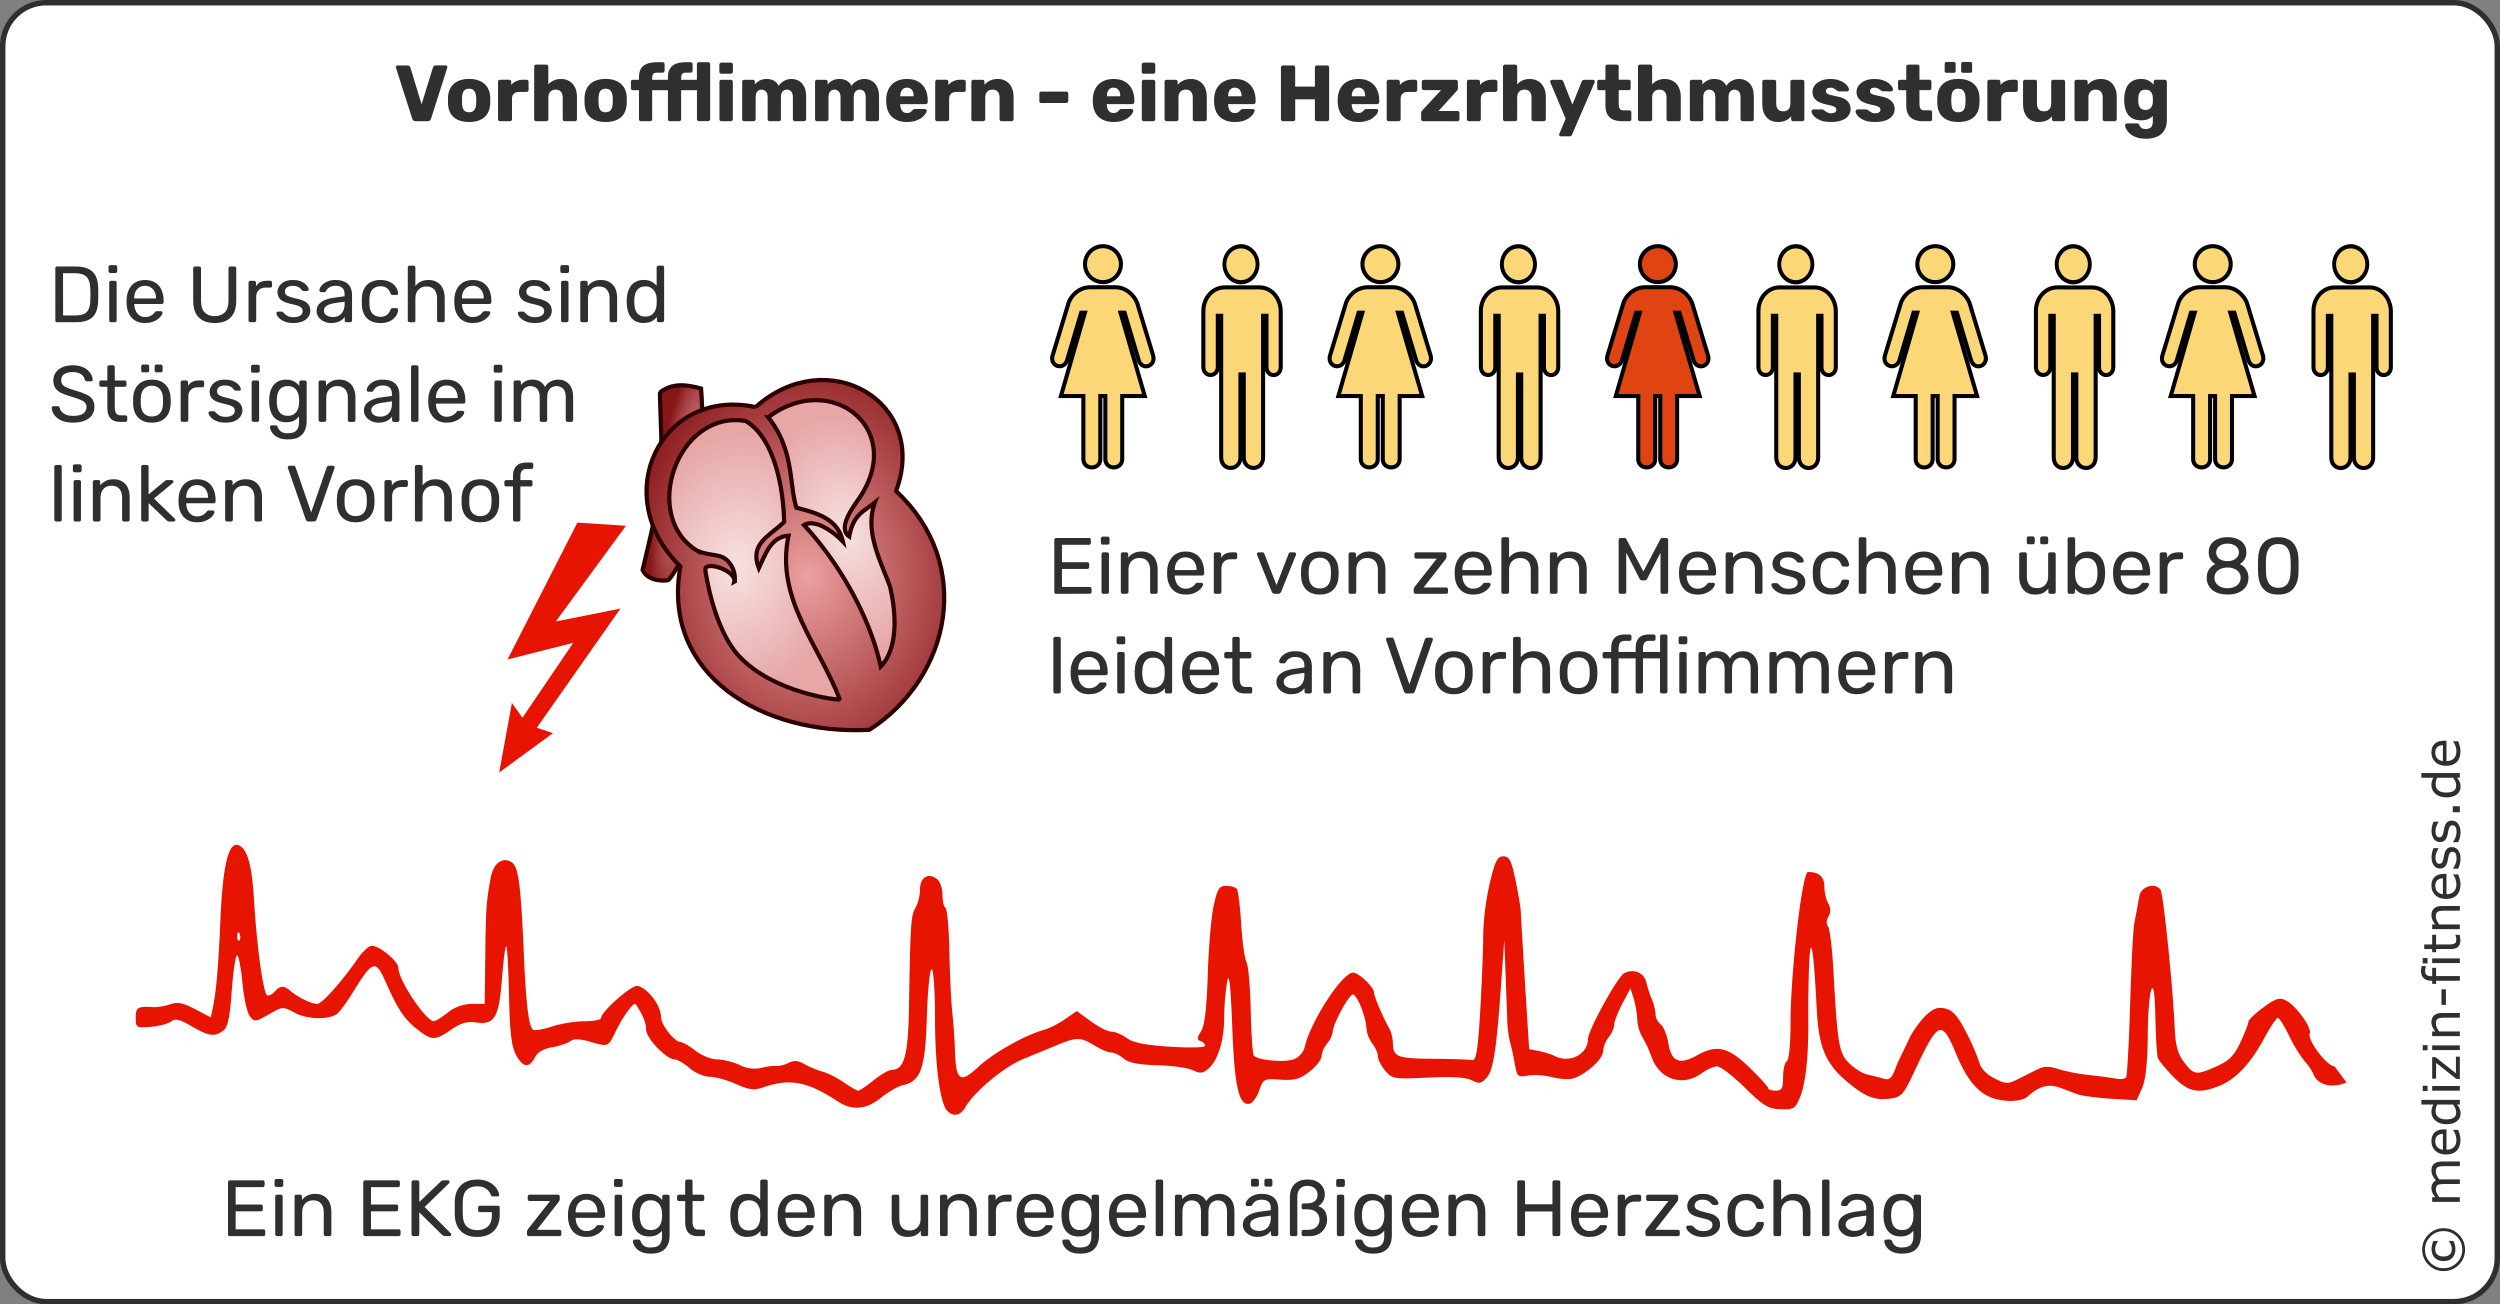 <svg xmlns="http://www.w3.org/2000/svg" xmlns:xlink="http://www.w3.org/1999/xlink" width="460" height="240"><rect width="100%" height="100%" fill="#808080" stroke="none"/><defs><radialGradient gradientUnits="userSpaceOnUse" gradientTransform="matrix(.387 0 0 1.91 16.05 -404.46)" r="8.07" fy="234.55" fx="57.36" cy="234.55" cx="57.36" id="c" xlink:href="#a"/><radialGradient gradientTransform="matrix(-.534 .846 -.615 -.388 167.32 352.73)" r="20.48" cy="0" cx="0" gradientUnits="userSpaceOnUse" id="a"><stop stop-color="#eda0a0" offset="0"/><stop stop-color="#881619" offset="1"/></radialGradient><radialGradient gradientUnits="userSpaceOnUse" gradientTransform="matrix(.466 -.061 .075 .573 -10.56 -87.93)" r="46.18" fy="254.46" fx="96.4" cy="254.46" cx="96.4" id="d" xlink:href="#a"/><radialGradient gradientUnits="userSpaceOnUse" gradientTransform="matrix(.351 -.163 .235 .505 -36.64 -57.77)" r="23.89" fy="240.75" fx="105.59" cy="240.75" cx="105.59" id="e" xlink:href="#b"/><radialGradient gradientUnits="userSpaceOnUse" gradientTransform="matrix(.387 0 0 .493 16.05 -73.23)" r="30.06" fy="254.59" fx="75.64" cy="254.59" cx="75.64" id="f" xlink:href="#b"/><linearGradient id="b"><stop style="stop-color:#f7e1e1;stop-opacity:1" offset="0"/><stop style="stop-color:#e7a7a7;stop-opacity:1" offset="1"/></linearGradient></defs><g transform="translate(0 -240)"><rect style="opacity:1;fill:#fff;fill-opacity:1;fill-rule:nonzero;stroke:#2f2f2f;stroke-width:1;stroke-miterlimit:4;stroke-dasharray:none;stroke-opacity:1" width="459" height="239" x=".5" y="240.5" rx="8"/><g aria-label="© medizin-fitness.de" style="font-style:normal;font-variant:normal;font-weight:400;font-stretch:normal;line-height:0%;font-family:Verdana;-inkscape-font-specification:Verdana;display:inline;overflow:visible;fill:#2f2f2f;fill-opacity:1;stroke:none"><path d="M218.22 1191.88q0 1.63-1.16 2.79-1.15 1.15-2.78 1.15-1.64 0-2.8-1.15-1.15-1.16-1.15-2.8 0-1.62 1.16-2.78 1.15-1.16 2.79-1.16 1.63 0 2.78 1.16 1.16 1.16 1.16 2.79zm-.53 0q0-1.42-1-2.43-1-1-2.41-1-1.42 0-2.42 1-1 1.01-1 2.43 0 1.41 1 2.42t2.42 1.01q1.4 0 2.4-1 1-1.02 1-2.43zm-1.81 1.8q-.4.18-.76.27-.36.1-.72.1-1.03 0-1.63-.57-.6-.56-.6-1.63 0-1.02.6-1.6.62-.6 1.63-.6.4 0 .8.11t.68.24v.82h-.08q-.24-.18-.63-.34-.38-.16-.79-.16-.65 0-1.01.4-.36.38-.36 1.13 0 .73.35 1.13.35.4 1.02.4.38 0 .73-.14.36-.13.7-.37h.07zM230.5 1194.86h-.86v-2.9q0-.32-.03-.63-.03-.3-.13-.49-.1-.2-.3-.3-.2-.1-.56-.1-.36 0-.72.19-.36.18-.72.45l.02.25v3.53h-.85v-2.9q0-.33-.03-.63-.03-.31-.12-.5-.1-.19-.3-.28-.2-.1-.57-.1-.35 0-.7.17-.36.17-.7.44v3.8h-.86v-5.09h.85v.57q.4-.34.8-.52.4-.19.85-.19.52 0 .88.22.37.22.55.6.51-.43.94-.62.43-.2.92-.2.84 0 1.23.51.4.5.4 1.42zM236.4 1192.4h-3.74q0 .47.14.83.14.34.38.57.24.21.56.32.33.11.72.11.52 0 1.05-.2.53-.21.75-.41h.05v.93q-.44.18-.89.3-.45.13-.95.13-1.26 0-1.97-.68-.72-.7-.72-1.95t.68-1.99q.69-.73 1.8-.73 1.03 0 1.59.6t.56 1.71zm-.83-.65q0-.68-.34-1.04-.33-.37-1.02-.37-.68 0-1.1.4-.4.4-.45 1zM241.83 1194.86h-.85v-.53q-.37.32-.77.5-.4.17-.87.17-.92 0-1.45-.7-.54-.7-.54-1.94 0-.65.19-1.16.18-.5.5-.86.3-.35.72-.53.41-.18.85-.18.4 0 .72.09.3.08.65.26v-2.2h.85zm-.85-1.25v-2.92q-.35-.16-.62-.22-.28-.06-.6-.06-.72 0-1.12.5-.4.5-.4 1.43 0 .9.3 1.38.32.47 1 .47.37 0 .74-.16.37-.17.7-.42zM244.44 1188.92h-.97v-.89h.97zm-.05 5.94h-.86v-5.09h.86zM249.78 1194.86h-4.1v-.63l2.96-3.74h-2.9v-.72h3.96v.61l-2.98 3.76h3.06zM251.91 1188.92h-.96v-.89h.96zm-.05 5.94H251v-5.09h.86zM257.82 1194.86h-.86v-2.9q0-.35-.04-.65-.04-.31-.15-.49-.11-.19-.33-.28-.21-.1-.55-.1-.35 0-.74.18-.38.17-.73.44v3.8h-.86v-5.09h.86v.57q.4-.34.83-.52.43-.19.88-.19.82 0 1.26.5.43.5.43 1.43zM262.17 1192.3h-2.85v-.82h2.85zM266.46 1188.6h-.05l-.37-.08q-.23-.05-.4-.05-.55 0-.8.25-.25.24-.25.88v.17h1.55v.72h-1.52v4.37h-.86v-4.37h-.58v-.72h.58v-.17q0-.9.45-1.39.46-.49 1.3-.49.3 0 .52.03l.43.07zM267.92 1188.92h-.97v-.89h.97zm-.06 5.94h-.85v-5.09h.85zM272.21 1194.82q-.24.06-.53.1-.28.04-.5.04-.78 0-1.19-.42-.4-.42-.4-1.34v-2.7H269v-.73h.58v-1.46h.85v1.46h1.77v.72h-1.77v2.32q0 .4.02.63.02.22.13.42.1.18.27.27.18.08.54.08.21 0 .44-.06l.33-.1h.04zM277.5 1194.86h-.85v-2.9q0-.35-.04-.65-.04-.31-.15-.49-.11-.19-.33-.28-.21-.1-.55-.1-.35 0-.74.18-.38.17-.73.44v3.8h-.86v-5.09h.86v.57q.4-.34.83-.52.43-.19.88-.19.82 0 1.26.5.43.5.43 1.43zM283.42 1192.4h-3.75q0 .47.14.83.14.34.39.57.23.21.56.32.33.11.72.11.52 0 1.04-.2.53-.21.75-.41h.05v.93q-.43.18-.89.3-.45.13-.94.13-1.27 0-1.98-.68-.71-.7-.71-1.95t.68-1.99q.68-.73 1.8-.73 1.02 0 1.58.6t.56 1.71zm-.83-.65q-.01-.68-.35-1.04-.33-.37-1.01-.37-.7 0-1.1.4-.4.4-.46 1zM288.35 1193.4q0 .7-.57 1.14-.58.45-1.58.45-.56 0-1.04-.14-.46-.13-.78-.3v-.95h.04q.4.3.9.48t.96.18q.56 0 .88-.18.32-.18.32-.58 0-.3-.17-.45-.18-.16-.67-.27l-.48-.1-.53-.11q-.67-.18-.95-.52-.28-.35-.28-.85 0-.31.13-.59.13-.28.4-.5.25-.21.64-.33.4-.13.88-.13.46 0 .92.11.47.11.78.27v.92h-.04q-.33-.24-.8-.4-.47-.18-.92-.18-.47 0-.8.19-.32.17-.32.53 0 .31.2.47.2.16.62.26l.53.11.49.1q.6.14.92.47.32.34.32.9zM293.22 1193.4q0 .7-.58 1.14-.57.45-1.57.45-.56 0-1.04-.14-.47-.13-.79-.3v-.95h.05q.4.3.9.48t.95.18q.57 0 .89-.18.32-.18.32-.58 0-.3-.18-.45-.17-.16-.66-.27l-.48-.1q-.3-.05-.53-.11-.67-.18-.96-.52-.27-.35-.27-.85 0-.31.12-.59.14-.28.4-.5.26-.21.65-.33.4-.13.88-.13.46 0 .92.11.47.11.78.27v.92h-.04q-.33-.24-.8-.4-.47-.18-.92-.18-.47 0-.8.19-.32.17-.32.53 0 .31.2.47.19.16.62.26.23.06.53.11l.49.1q.6.14.92.47.32.34.32.9zM295.85 1194.86h-1.09v-1.3h1.1zM301.97 1194.86h-.86v-.53q-.36.32-.77.5-.4.17-.87.17-.9 0-1.44-.7-.54-.7-.54-1.94 0-.65.18-1.16.2-.5.5-.86.32-.35.73-.53.41-.18.85-.18.4 0 .71.09.31.08.65.26v-2.2h.86zm-.86-1.25v-2.92q-.34-.16-.61-.22-.28-.06-.6-.06-.72 0-1.12.5-.4.5-.4 1.43 0 .9.3 1.38.32.47 1 .47.36 0 .74-.16.37-.17.7-.42zM307.92 1192.4h-3.75q0 .47.14.83.14.34.39.57.23.21.56.32.33.11.72.11.52 0 1.04-.2.53-.21.75-.41h.05v.93q-.43.18-.89.3-.45.13-.94.13-1.27 0-1.98-.68-.71-.7-.71-1.95t.68-1.99q.68-.73 1.8-.73 1.02 0 1.58.6t.56 1.71zm-.83-.65q-.01-.68-.35-1.04-.33-.37-1.01-.37-.7 0-1.1.4-.4.4-.46 1z" style="font-style:normal;font-variant:normal;font-weight:400;font-stretch:normal;font-size:9.333px;line-height:1.25;font-family:Verdana;-inkscape-font-specification:Verdana;fill:#2f2f2f;fill-opacity:1" transform="rotate(-90 -29.02 713.23)"/></g></g><path d="M176.26 208.22c-1.33-1.62-2.22-9.04-2.22-18.6 0-5.25-.28-9.54-.61-9.54-.34 0-.74 4.27-.89 9.5-.3 10.34-1.08 12.75-4.4 13.58-.92.23-2.73 1.35-4.02 2.48-2.72 2.39-5.28 2.64-7.93.77-5.77-4.07-8.86-4.67-14-2.74-1.44.54-2.47.37-4.8-.75-1.63-.79-3.8-1.43-4.8-1.43-1.02 0-2.69-.78-3.71-1.73-1.03-.95-2.25-1.73-2.73-1.73-1.54 0-5.28-4.22-5.28-5.96 0-1.37-.54-2.79-1.9-5.03-.33-.54-2.28 2.32-3.63 5.3-1.49 3.3-1.3 3.22-4.9 2.14-1.86-.56-2.9-.58-3.53-.06-.48.4-1.98.93-3.33 1.19-1.53.28-2.7 1-3.1 1.91-1.04 2.28-2.2 2.19-3.47-.26-.9-1.73-1.2-4.47-1.35-11.82-.1-5.27-.32-9.72-.5-9.9-.18-.17-.53 2.7-.8 6.4-.54 7.77-1.37 9.28-4.8 8.74-1.62-.25-2.78.11-4.55 1.44-3.02 2.25-3.62 2.22-6.44-.25-2.29-2-3.39-3.84-5.73-9.54-1.7-4.14-2.36-3.9-5.7 1.99-1.21 2.14-2.6 4.22-3.1 4.63-1.5 1.25-5.56 1.14-7.84-.21-2.12-1.25-2.19-1.25-4.74.33-2.46 1.52-2.64 1.54-3.49.37-.5-.67-1.11-3.68-1.37-6.67-.26-3-.7-5.45-.98-5.45s-.72 3.18-.98 7.08c-.35 5.37-.74 7.28-1.6 7.94-1.64 1.24-2.63 1.08-5.78-.9-2.23-1.42-3-1.6-3.8-.95-.54.45-2.23.93-3.74 1.06-2.64.22-2.75.15-2.75-1.82 0-2.04.4-2.3 3.15-2.1.78.06 2.2-.19 3.17-.55 1.39-.53 2.34-.33 4.62.96l2.86 1.63.31-1.52c.69-3.35 1.09-8.22 1.48-18.08.42-10.47 1.47-15.25 3.21-14.68 1.7.55 2.59 3.85 2.97 10.96.5 9.05 1.68 18.47 2.39 18.9.3.19.92-.12 1.4-.69 1.03-1.25 1.67-1.29 2.9-.16 1.43 1.31 3.86 2.59 4.93 2.59.89 0 4.62-4.53 7.58-9.19.67-1.06 1.7-2.11 2.26-2.33 1.15-.44 5.1 2.95 5.1 4.38 0 2.42 5.05 10.59 6.54 10.59.28 0 1.43-.78 2.56-1.73a7 7 0 0 1 4.42-1.72h2.36l.11-9.5c.1-9.55.19-10.77.99-15.55.5-2.98 2.27-4.35 3.94-3.06 1.2.92 1.63 4.62 2.18 18.44.39 9.91.9 14.32 1.72 14.82.32.2 1.9-.1 3.5-.67 1.61-.57 4.29-1.03 5.95-1.03 1.66 0 3.02-.29 3.02-.63 0-1.25 5.62-6.62 6.7-6.4 1.9.4 4.34 3.9 4.34 6.24 0 1.48 2.5 4.93 3.58 4.93.4 0 1.64.78 2.77 1.73 1.12.95 2.9 1.72 3.96 1.72 1.05 0 2.9.5 4.12 1.1a5.6 5.6 0 0 0 4.08.58 8.66 8.66 0 0 1 2.72-.38c.47.08 1.48-.19 2.24-.6 1.03-.55 1.77-.49 2.94.25.86.54 2.34 1.2 3.29 1.48.95.27 2.71 1.24 3.92 2.14 1.2.9 2.41 1.65 2.67 1.65.26 0 1.54-.93 2.83-2.07 1.3-1.14 2.81-2.07 3.36-2.07 2.26 0 3-2.88 3.14-12.43.25-16.58.35-18.28 1.2-19.8.45-.84.83-2.48.83-3.66 0-2.4 1.51-3.41 3.11-2.08.57.47 1.03 1.88 1.03 3.14 0 1.26.25 2.45.56 2.64.3.19.63 4.17.71 8.84.09 4.68.33 10.05.53 11.95.2 1.9.43 5.38.5 7.74.16 5.87.98 6.44 4.32 3.04 2.65-2.69 8.61-6.32 12.02-7.32.95-.28 2.7-1.24 3.9-2.14l2.18-1.62 2.58 2.05c1.42 1.13 3.12 2.05 3.77 2.05.66 0 1.94.58 2.84 1.28 1.2.93 3.38 1.4 8.04 1.72 3.68.25 6.38.17 6.38-.19 0-.34-.38-.76-.86-.94-.67-.24-.65-.66.1-1.93.66-1.1 1.05-4.7 1.24-11.31.15-5.33.64-11.48 1.08-13.66.69-3.4 1.02-3.97 2.34-3.97.85 0 1.73.3 1.95.65.22.36.58 3.54.79 7.06.2 3.52.65 6.9.98 7.52.33.61.67 4.9.76 9.5.1 4.63.34 8.67.56 9 .62.94 5.52 1.47 7.32.78 1-.38 1.83-1.39 2.08-2.55 1.13-5.14 6.9-14.7 8.88-14.7 1.05 0 3.86 2.9 3.86 4 0 .74 1.5 4.56 2.84 7.21.34.66.61 1.9.62 2.77.02 2.78.77 3.1 7.3 3.16 3.45.03 6.71.14 7.25.26.79.17 1.08-1.8 1.54-10.15.3-5.7.54-12.37.53-14.84a56.1 56.1 0 0 1 1.17-10.01c1-4.6 1.42-5.53 2.53-5.53 1.11 0 1.5.83 2.26 4.83.51 2.66.94 5.46.96 6.22.02.76.37 7.21.78 14.34l.75 12.96 1.79.37c.98.2 2.32.67 2.98 1.03 2.72 1.47 6.05-.4 6.05-3.4 0-1.7 5.45-12.41 6.65-13.09 1.79-1 3.69-.14 4.11 1.85.21 1 .68 2.53 1.03 3.4.35.88.64 2.16.64 2.86 0 .7.44 1.62.96 2.06.53.44 1.17 2.15 1.42 3.8.54 3.62 2.04 4.3 5.18 2.4 3.7-2.25 5.77-1.75 9.68 2.32 1.91 2 3.48 3.86 3.48 4.14 0 .29.62.52 1.38.52 1.15 0 1.38-.46 1.38-2.72 0-1.5.31-2.92.69-3.15.39-.24.68-3.5.68-7.46-.03-9.83 2.14-30.17 3.2-30.17 2.04 0 3.02.94 3.02 2.88 0 1.12.33 2.64.72 3.38.48.89.49 1.76.03 2.6-.38.71-.42 1.56-.1 1.9.33.35.79 4.36 1.02 8.92.75 14.74 1.02 16.38 2.93 18.4.96 1 2.42 2 3.24 2.19.82.2 2.15.56 2.96.82 1.3.4 1.63.02 2.65-3.05l2.44-5.5s2.87-5.5 5.32-5.5c1.98 0 3.06.94 4.91 4.9a45.71 45.71 0 0 1 2.44 6.09c.25 1.07 1.34 2.28 2.73 3.03 2.14 1.15 2.47 1.16 4.33.15l3.6-1.95c1.22-.65 2.11-.66 3.8-.06a32 32 0 0 0 5.66 1.19c1.9.22 4.14.54 4.97.72.83.18 1.67.06 1.87-.26.2-.33.54-7.08.76-15.02.22-7.94.57-15 .77-15.68l.98-5.73c.66-1.74 2.97-2.27 3.83-.87.52.84 2.27 19.23 2.59 27.22.15 3.76.55 5.4 1.75 7.08 1.84 2.59 2.2 2.63 6.01.79 2.3-1.11 3.21-2.11 4.36-4.79.8-1.86 1.46-3.69 1.46-4.06 0-.37 1.23-1.65 2.74-2.84 2.26-1.8 2.97-2.04 4.13-1.42 1.85.99 4.85 5.47 4.42 6.6-.5 1.28 3.17 6.54 4.56 6.54l2.19 3.2c-2.64 1.23-5.32.5-6.08-1.65-.24-.66-.97-1.83-1.62-2.59a27.28 27.28 0 0 1-2.83-5c-.9-2-1.84-3.63-2.1-3.63s-1.4 1.87-2.54 4.15c-2.5 4.98-5.2 8.08-8.2 9.38-3.89 1.7-5.77 1.26-8.64-1.97-1.43-1.61-2.65-3.24-2.72-3.62-.2-1.19-.34-3.95-.47-9.32-.2-8.24-1.3-4.35-1.36 4.83-.04 5.46-.39 8.96-1.06 10.57l-1 2.4-4.73-.32c-2.6-.18-5.35-.57-6.1-.88l-3.33-1.33c-2.02-.81-3.84-.27-5.86 1.75-1.07 1.07-4.14 1.21-6.51.31-2.7-1.03-4.72-3.67-6.66-8.73-2.7-7-3.28-6.73-7.74 3.58-1.92 4.43-2.37 4.97-4.32 5.27-2.9.43-4.65-.3-8.05-3.38-4.14-3.74-5.2-7.3-5.54-14.2-.88-18.7-1.6-15.22-1.57 3.34.02 7.2-.73 11.89-1.42 13.7-.97 2.59-1.2 2.76-3.66 2.67-2.27-.08-3.16-.66-6.6-4.31-2.18-2.32-4.47-4.22-5.08-4.22-.61 0-1.9.62-2.87 1.38-3.5 2.75-7.74 1.24-9.22-3.29a23.36 23.36 0 0 0-1.7-3.96 8.26 8.26 0 0 1-.91-3.46c-.03-1.14-.33-3-.66-4.14l-.6-2.07-1.49 3.06c-.82 1.69-1.5 3.57-1.5 4.19 0 .61-.45 1.72-1 2.46a5.7 5.7 0 0 0-1.04 2.83c-.02 1.56-3.2 4.66-5.52 5.4-.75.24-2.5.12-3.88-.26-1.39-.38-3.4-.52-4.47-.3-1.81.36-1.97.2-2.37-2.29a61.29 61.29 0 0 0-.88-4.39c-.24-.95-.47-2.81-.51-4.14l-.31-9.32-.25-6.9-.49 7.59c-.9 14.02-1.49 18.3-2.7 19.8-1.03 1.26-1.38 1.33-2.8.57-1.13-.6-3.63-.76-8.1-.53-6.25.33-6.5.28-7.82-1.39-.74-.95-1.35-2.24-1.35-2.88 0-.63-.46-1.76-1.02-2.5a6.43 6.43 0 0 1-1.08-3.06c-.1-2.26-1.62-6.42-2.44-6.7-.68-.22-3.73 5.85-3.77 7.49a5.15 5.15 0 0 1-1.04 2.28 5.15 5.15 0 0 0-1.01 2.52c0 .66-.98 2.02-2.19 3.03-1.8 1.52-2.74 1.8-5.34 1.62-3.08-.22-3.19-.16-3.95 2.19-.43 1.33-1.23 2.5-1.78 2.61-1.97.4-2.76-3.47-3.17-15.39-.29-8.2-.56-10.9-.93-8.97a53.04 53.04 0 0 0-.55 7.34c-.04 4.75-1.24 8.68-3.13 10.25-.88.73-1.42.74-2.66.08-.86-.46-3.78-.9-6.48-.98-3.54-.1-5.28-.48-6.24-1.34-.73-.66-1.76-1.2-2.3-1.2-.54 0-1.92-.62-3.05-1.38-2.56-1.7-3.33-1.7-6.86-.1l-6.33 2.82c-3.47 1.54-9 6.53-10.57 9.54-.9 1.72-2.28 2-3.37.69zM46.08 173.05c-.22-.55-.38-.39-.42.41-.03.73.14 1.14.37.91.23-.23.25-.82.05-1.32z" style="fill:#e61400;stroke-width:1" transform="matrix(1 0 0 .925 -2 11.75)"/><g style="fill:#fbd778;fill-opacity:1;stroke:#000;stroke-width:7.329;stroke-opacity:1"><path style="fill:#fbd778;fill-opacity:1;stroke:#000;stroke-width:7.329;stroke-opacity:1" d="M91.63 64.83A32.41 32.41 0 1 0 91.64 0a32.41 32.41 0 0 0 0 64.83zM86.84 270.35l.01 113.39c0 20.4-30.56 20.4-30.56 0l-.01-113.39h-40.5L59.1 120.01H52.3l-25.52 85.88c-6.08 18.73-31.8 11.03-25.91-9.02l28.34-93.31c3.03-10.64 16.5-29.5 39.78-29.5h44.59c23.09 0 36.61 19.02 40.1 29.5l28.35 93.22c5.67 20.04-19.85 28.35-25.92 8.8l-25.51-85.57h-7.38l43.8 150.34h-40.68v113.53c0 20.26-30.44 20.15-30.44 0V270.35Z" transform="matrix(.102 0 0 .102 244.65 45.3)"/></g><g style="overflow:visible;fill:#fbd778;fill-opacity:1;stroke:#000;stroke-width:7.329;stroke-opacity:1"><path style="fill:#fbd778;fill-opacity:1;stroke:#000;stroke-width:7.329;stroke-opacity:1" d="M91.63 64.83A32.41 32.41 0 1 0 91.64 0a32.41 32.41 0 0 0 0 64.83zM86.84 270.35l.01 113.39c0 20.4-30.56 20.4-30.56 0l-.01-113.39h-40.5L59.1 120.01H52.3l-25.52 85.88c-6.08 18.73-31.8 11.03-25.91-9.02l28.34-93.31c3.03-10.64 16.5-29.5 39.78-29.5h44.59c23.09 0 36.61 19.02 40.1 29.5l28.35 93.22c5.67 20.04-19.85 28.35-25.92 8.8l-25.51-85.57h-7.38l43.8 150.34h-40.68v113.53c0 20.26-30.44 20.15-30.44 0V270.35Z" transform="matrix(.102 0 0 .102 346.75 45.3)"/></g><g style="overflow:visible;fill:#fbd778;fill-opacity:1;stroke:#000;stroke-width:7.329;stroke-opacity:1"><path style="fill:#fbd778;fill-opacity:1;stroke:#000;stroke-width:7.329;stroke-opacity:1" d="M91.63 64.83A32.41 32.41 0 1 0 91.64 0a32.41 32.41 0 0 0 0 64.83zM86.84 270.35l.01 113.39c0 20.4-30.56 20.4-30.56 0l-.01-113.39h-40.5L59.1 120.01H52.3l-25.52 85.88c-6.08 18.73-31.8 11.03-25.91-9.02l28.34-93.31c3.03-10.64 16.5-29.5 39.78-29.5h44.59c23.09 0 36.61 19.02 40.1 29.5l28.35 93.22c5.67 20.04-19.85 28.35-25.92 8.8l-25.51-85.57h-7.38l43.8 150.34h-40.68v113.53c0 20.26-30.44 20.15-30.44 0V270.35Z" transform="matrix(.102 0 0 .102 193.6 45.3)"/></g><g style="overflow:visible;fill:#e04412;fill-opacity:1;stroke:#000;stroke-width:7.329;stroke-opacity:1"><path style="fill:#e04412;fill-opacity:1;stroke:#000;stroke-width:7.329;stroke-opacity:1" d="M91.63 64.83A32.41 32.41 0 1 0 91.64 0a32.41 32.41 0 0 0 0 64.83zM86.84 270.35l.01 113.39c0 20.4-30.56 20.4-30.56 0l-.01-113.39h-40.5L59.1 120.01H52.3l-25.52 85.88c-6.08 18.73-31.8 11.03-25.91-9.02l28.34-93.31c3.03-10.64 16.5-29.5 39.78-29.5h44.59c23.09 0 36.61 19.02 40.1 29.5l28.35 93.22c5.67 20.04-19.85 28.35-25.92 8.8l-25.51-85.57h-7.38l43.8 150.34h-40.68v113.53c0 20.26-30.44 20.15-30.44 0V270.35Z" transform="matrix(.102 0 0 .102 295.7 45.3)"/></g><g style="overflow:visible;fill:#fbd778;fill-opacity:1;stroke:#000;stroke-width:7.329;stroke-opacity:1"><path style="fill:#fbd778;fill-opacity:1;stroke:#000;stroke-width:7.329;stroke-opacity:1" d="M91.63 64.83A32.41 32.41 0 1 0 91.64 0a32.41 32.41 0 0 0 0 64.83zM86.84 270.35l.01 113.39c0 20.4-30.56 20.4-30.56 0l-.01-113.39h-40.5L59.1 120.01H52.3l-25.52 85.88c-6.08 18.73-31.8 11.03-25.91-9.02l28.34-93.31c3.03-10.64 16.5-29.5 39.78-29.5h44.59c23.09 0 36.61 19.02 40.1 29.5l28.35 93.22c5.67 20.04-19.85 28.35-25.92 8.8l-25.51-85.57h-7.38l43.8 150.34h-40.68v113.53c0 20.26-30.44 20.15-30.44 0V270.35Z" transform="matrix(.102 0 0 .102 397.8 45.3)"/></g><g style="stroke-width:.967"><path style="fill:#fbd778;fill-opacity:1;stroke:#000;stroke-width:.725;stroke-opacity:1" d="M445.47 60.05c-2.08 0-3.75 1.87-3.75 4.2v9.94c0 1.93 2.56 1.93 2.56 0V65.1h.61v25.18c0 2.58 3.42 2.5 3.42 0V75.54h.6v14.74c0 2.5 3.43 2.58 3.43 0V65.1h.6v9.09c0 1.94 2.55 1.94 2.55 0V64.3c0-2.15-1.52-4.26-3.8-4.26z" transform="matrix(1.034 0 0 1.034 -31.06 -9.2)"/><path style="fill:#fbd778;fill-opacity:1;stroke:#000;stroke-width:7.626;stroke-opacity:1" d="M357.13 64.83A32.41 32.41 0 1 0 357.14 0a32.41 32.41 0 0 0-.01 64.83z" transform="matrix(.094 0 0 .102 398.96 45.32)"/></g><g style="stroke-width:.967"><path style="fill:#fbd778;fill-opacity:1;stroke:#000;stroke-width:.725;stroke-opacity:1" d="M217.8 60.83c-2.08 0-3.76 1.87-3.76 4.2v9.94c0 1.93 2.57 1.93 2.57 0v-9.09h.6v25.18c0 2.58 3.43 2.5 3.43 0V76.32h.59v14.74c0 2.5 3.44 2.58 3.44 0V65.88h.6v9.09c0 1.95 2.55 1.95 2.54 0v-9.88c0-2.15-1.51-4.26-3.8-4.26z" transform="matrix(1.034 0 0 1.034 .1 -10.02)"/><path style="fill:#fbd778;fill-opacity:1;stroke:#000;stroke-width:7.626;stroke-opacity:1" d="M357.13 64.83A32.41 32.41 0 1 0 357.14 0a32.41 32.41 0 0 0-.01 64.83z" transform="matrix(.094 0 0 .102 194.77 45.32)"/></g><g style="stroke-width:.967"><path style="fill:#fbd778;fill-opacity:1;stroke:#000;stroke-width:.725;stroke-opacity:1" d="M268.73 63.7c-2.09 0-3.76 1.87-3.76 4.2v9.94c0 1.93 2.57 1.93 2.57 0v-9.09h.6v25.18c0 2.58 3.43 2.5 3.43 0V79.2h.58v14.74c0 2.5 3.45 2.58 3.45 0V68.75h.59v9.09c0 1.95 2.55 1.95 2.55 0v-9.88c0-2.15-1.52-4.26-3.8-4.26z" transform="matrix(1.034 0 0 1.034 -1.5 -12.98)"/><path style="fill:#fbd778;fill-opacity:1;stroke:#000;stroke-width:7.626;stroke-opacity:1" d="M357.13 64.83A32.41 32.41 0 1 0 357.14 0a32.41 32.41 0 0 0-.01 64.83z" transform="matrix(.094 0 0 .102 245.82 45.32)"/></g><g style="stroke-width:.967"><path style="fill:#fbd778;fill-opacity:1;stroke:#000;stroke-width:.725;stroke-opacity:1" d="M329.34 62.98c-2.09 0-3.76 1.87-3.76 4.2v9.94c0 1.93 2.57 1.93 2.57 0v-9.09h.6v25.18c0 2.59 3.43 2.51 3.43 0V78.47h.59v14.74c0 2.51 3.44 2.59 3.44 0V68.03h.59v9.1c0 1.94 2.56 1.94 2.55 0v-9.89c0-2.15-1.52-4.25-3.8-4.25z" transform="matrix(1.034 0 0 1.034 -13.1 -12.24)"/><path style="fill:#fbd778;fill-opacity:1;stroke:#000;stroke-width:7.626;stroke-opacity:1" d="M357.13 64.83A32.41 32.41 0 1 0 357.14 0a32.41 32.41 0 0 0-.01 64.83z" transform="matrix(.094 0 0 .102 296.86 45.32)"/></g><g style="stroke-width:.967"><path style="fill:#fbd778;fill-opacity:1;stroke:#000;stroke-width:.725;stroke-opacity:1" d="M384.57 62.62c-2.08 0-3.76 1.87-3.76 4.2v9.94c0 1.93 2.57 1.93 2.57 0v-9.08h.6v25.17c0 2.59 3.43 2.51 3.43 0V78.11h.59v14.74c0 2.51 3.44 2.59 3.44 0V67.68h.6v9.08c0 1.95 2.55 1.95 2.54 0v-9.88c0-2.15-1.51-4.25-3.8-4.25z" transform="matrix(1.034 0 0 1.034 -19.15 -11.87)"/><path style="fill:#fbd778;fill-opacity:1;stroke:#000;stroke-width:7.626;stroke-opacity:1" d="M357.13 64.83A32.41 32.41 0 1 0 357.14 0a32.41 32.41 0 0 0-.01 64.83z" transform="matrix(.094 0 0 .102 347.91 45.32)"/></g><g aria-label="Einer von zehn Menschen über 80 leidet an Vorhofflimmern" style="font-style:normal;font-variant:normal;font-weight:400;font-stretch:normal;font-size:14.667px;line-height:1.25;font-family:Rubik;-inkscape-font-specification:'Rubik, Normal';font-variant-ligatures:normal;font-variant-position:normal;font-variant-caps:normal;font-variant-numeric:normal;font-variant-alternates:normal;text-indent:0;text-align:start;text-decoration:none;text-decoration-line:none;text-decoration-style:solid;text-decoration-color:#000;letter-spacing:0;word-spacing:0;text-transform:none;writing-mode:lr-tb;direction:ltr;text-orientation:mixed;dominant-baseline:auto;baseline-shift:baseline;text-anchor:start;white-space:normal;shape-padding:0;opacity:1;vector-effect:none;fill:#2f2f2f;fill-opacity:1;stroke:none;stroke-width:1;stroke-linecap:butt;stroke-linejoin:miter;stroke-miterlimit:4;stroke-dasharray:none;stroke-dashoffset:0;stroke-opacity:1"><path d="M194.33 109.26q-.16 0-.25-.09-.09-.1-.09-.25v-9.58q0-.16.09-.25.09-.1.25-.1h6.06q.16 0 .25.1.08.1.08.25v.56q0 .16-.08.25-.1.09-.25.09h-4.99v3.21h4.66q.17 0 .25.1.1.1.1.25v.54q0 .15-.1.25-.08.1-.25.1h-4.66V108h5.1q.17 0 .25.09.1.09.1.25v.57q0 .15-.1.25-.08.09-.25.09zM203.02 109.26q-.15 0-.25-.09-.09-.1-.09-.25v-6.95q0-.15.09-.24.1-.1.25-.1h.7q.15 0 .24.1t.09.24v6.95q0 .15-.1.25-.08.09-.23.09zm-.12-9.05q-.14 0-.25-.09-.09-.1-.09-.25v-.79q0-.15.1-.24.1-.1.24-.1h.93q.14 0 .23.1.1.1.1.24v.8q0 .14-.1.24-.09.09-.23.09zM206.57 109.26q-.15 0-.25-.09-.09-.1-.09-.25v-6.95q0-.15.1-.24.1-.1.24-.1h.7q.14 0 .23.1.1.1.1.24v.64q.38-.5.95-.8.59-.33 1.5-.33.95 0 1.61.43.68.41 1.01 1.16.34.73.34 1.71v4.14q0 .15-.09.25-.09.09-.23.09h-.74q-.14 0-.25-.09-.08-.1-.08-.25v-4.06q0-1.03-.5-1.6-.5-.59-1.47-.59-.9 0-1.47.59-.54.57-.54 1.6v4.06q0 .15-.1.25-.09.09-.24.09zM218.15 109.4q-1.51 0-2.4-.92-.9-.94-.99-2.55l-.01-.49.01-.5q.06-1.04.49-1.81.42-.8 1.15-1.22.75-.43 1.75-.43 1.11 0 1.86.47.77.47 1.16 1.34.4.86.4 2.02v.25q0 .16-.1.25t-.24.09h-5.07v.13q.02.6.26 1.13.23.51.67.84.44.32 1.06.32.53 0 .88-.16t.57-.35q.22-.2.3-.31.13-.2.2-.22.07-.05.24-.05h.7q.15 0 .23.1.1.07.1.21-.02.22-.24.54-.22.31-.63.62-.41.3-1 .51-.59.2-1.35.2zm-2-4.51h4.02v-.05q0-.66-.25-1.17-.23-.51-.68-.8-.46-.31-1.09-.31-.63 0-1.09.3-.44.3-.67.81-.23.51-.23 1.17zM223.67 109.26q-.14 0-.25-.09-.08-.1-.08-.25v-6.94q0-.14.08-.25.1-.1.25-.1h.68q.14 0 .25.1.1.1.1.25v.65q.3-.5.8-.75.52-.25 1.24-.25h.58q.15 0 .24.1t.09.24v.6q0 .15-.1.23-.08.1-.23.1h-.88q-.79 0-1.24.46-.46.46-.46 1.25v4.31q0 .15-.1.25-.1.09-.25.09zM234.56 109.26q-.22 0-.36-.1-.11-.1-.19-.27l-2.71-6.8q-.03-.08-.03-.15 0-.13.09-.22t.22-.09h.7q.16 0 .25.09t.1.16l2.25 5.78 2.23-5.78q.03-.07.1-.16.09-.09.25-.09h.72q.12 0 .2.09.1.09.1.22l-.02.15-2.73 6.8q-.06.16-.2.27-.1.1-.34.1zM242.84 109.4q-1.11 0-1.86-.42-.75-.43-1.14-1.17-.4-.77-.44-1.73-.02-.25-.02-.64 0-.4.02-.63.04-.98.44-1.73.4-.74 1.16-1.17.74-.43 1.84-.43t1.85.43q.75.43 1.15 1.17.4.75.45 1.73.02.24.02.63t-.02.64q-.04.96-.44 1.73-.4.74-1.14 1.17-.75.42-1.87.42zm0-1.12q.91 0 1.46-.58.54-.58.58-1.7.02-.22.02-.56 0-.33-.02-.55-.04-1.12-.58-1.69-.55-.59-1.46-.59-.9 0-1.46.6-.54.56-.57 1.68-.02.22-.02.55 0 .34.02.56.03 1.12.57 1.7.56.58 1.46.58zM248.48 109.26q-.15 0-.25-.09-.09-.1-.09-.25v-6.95q0-.15.1-.24.1-.1.24-.1h.69q.15 0 .23.1.1.1.1.24v.64q.39-.5.96-.8.59-.33 1.5-.33.95 0 1.6.43.68.41 1.02 1.16.34.73.34 1.71v4.14q0 .15-.09.25-.09.09-.23.09h-.74q-.14 0-.25-.09-.08-.1-.08-.25v-4.06q0-1.03-.5-1.6-.5-.59-1.47-.59-.9 0-1.47.59-.54.57-.54 1.6v4.06q0 .15-.1.25-.09.09-.24.09zM260.46 109.26q-.15 0-.25-.09-.09-.1-.09-.25v-.51q0-.13.06-.25l.15-.22 4.04-5.15h-3.78q-.15 0-.25-.09-.09-.09-.09-.25v-.48q0-.15.09-.24.1-.1.25-.1h5.22q.15 0 .24.1.1.1.1.24v.54q0 .13-.08.24l-.13.22-4 5.13h4.16q.15 0 .24.09.1.09.1.25v.48q0 .15-.1.25-.09.09-.24.09zM271.06 109.4q-1.51 0-2.4-.92-.9-.94-.99-2.55l-.01-.49.01-.5q.06-1.04.48-1.81.43-.8 1.16-1.22.75-.43 1.75-.43 1.11 0 1.86.47.76.47 1.16 1.34.4.86.4 2.02v.25q0 .16-.1.25t-.24.09h-5.08v.13q.03.6.27 1.13.23.51.67.84.44.32 1.06.32.53 0 .88-.16t.57-.35q.22-.2.3-.31.13-.2.2-.22.07-.05.23-.05h.7q.15 0 .24.1.1.07.1.21-.02.22-.24.54-.22.31-.63.62-.42.3-1 .51-.59.2-1.35.2zm-2-4.51h4.02v-.05q0-.66-.25-1.17-.23-.51-.69-.8-.45-.31-1.08-.31-.63 0-1.09.3-.44.3-.67.81-.24.51-.24 1.17zM276.6 109.26q-.15 0-.25-.09-.1-.1-.1-.25v-9.74q0-.14.1-.23.1-.1.25-.1h.73q.16 0 .25.1.09.09.09.23v3.42q.4-.5.96-.8.58-.32 1.46-.32.95 0 1.61.43.67.41 1.01 1.16.35.73.35 1.71v4.14q0 .15-.08.25-.1.09-.25.09h-.74q-.14 0-.25-.09-.08-.1-.08-.25v-4.06q0-1.03-.5-1.6-.5-.59-1.47-.59-.9 0-1.47.59-.55.57-.55 1.6v4.06q0 .15-.1.25-.08.09-.24.09zM285.52 109.26q-.15 0-.25-.09-.09-.1-.09-.25v-6.95q0-.15.09-.24.1-.1.25-.1h.69q.15 0 .23.1.1.1.1.24v.64q.39-.5.96-.8.59-.33 1.5-.33.95 0 1.6.43.68.41 1.02 1.16.34.73.34 1.71v4.14q0 .15-.09.25-.09.09-.23.09h-.74q-.14 0-.25-.09-.09-.1-.09-.25v-4.06q0-1.03-.5-1.6-.5-.59-1.46-.59-.91 0-1.47.59-.54.57-.54 1.6v4.06q0 .15-.1.25-.1.09-.24.09zM298.17 109.26q-.15 0-.25-.09-.09-.1-.09-.25v-9.58q0-.16.1-.25.1-.1.24-.1h.73q.18 0 .27.09.09.09.1.15l3.11 5.92 3.12-5.92.1-.15q.1-.09.27-.09h.72q.16 0 .25.1.1.1.1.25v9.58q0 .15-.1.25-.09.09-.25.09h-.72q-.15 0-.25-.09-.09-.1-.09-.25v-7.22l-2.45 4.79q-.05.14-.17.23-.12.07-.3.07h-.45q-.2 0-.3-.07-.11-.09-.18-.23l-2.45-4.79v7.22q0 .15-.1.25-.1.09-.24.09zM312.34 109.4q-1.51 0-2.4-.92-.9-.94-.99-2.55-.02-.2-.02-.49 0-.3.02-.5.06-1.04.48-1.81.43-.8 1.16-1.22.75-.43 1.75-.43 1.11 0 1.86.47.76.47 1.16 1.34.4.86.4 2.02v.25q0 .16-.1.25t-.24.09h-5.08v.13q.03.6.27 1.13.23.51.67.84.44.32 1.06.32.53 0 .88-.16t.57-.35q.22-.2.3-.31.12-.2.2-.22.07-.05.23-.05h.7q.15 0 .24.1.1.07.09.21-.02.22-.24.54-.22.31-.63.62-.4.3-1 .51-.58.2-1.34.2zm-2-4.51h4.02v-.05q0-.66-.25-1.17-.23-.51-.69-.8-.45-.31-1.08-.31-.63 0-1.09.3-.44.3-.67.81-.24.51-.24 1.17zM317.86 109.26q-.15 0-.25-.09-.09-.1-.09-.25v-6.95q0-.15.1-.24.1-.1.24-.1h.69q.15 0 .23.1.1.1.1.24v.64q.39-.5.96-.8.59-.33 1.5-.33.95 0 1.61.43.67.41 1.01 1.16.34.73.34 1.71v4.14q0 .15-.09.25-.09.09-.23.09h-.74q-.14 0-.25-.09-.08-.1-.08-.25v-4.06q0-1.03-.5-1.6-.5-.59-1.47-.59-.9 0-1.47.59-.54.57-.54 1.6v4.06q0 .15-.1.25-.09.09-.24.09zM329.04 109.4q-.82 0-1.4-.2-.6-.2-.96-.5t-.56-.59q-.17-.29-.19-.47-.01-.16.1-.24.12-.1.24-.1h.65q.08 0 .13.04.06.01.15.11.19.21.42.41.24.21.57.34.35.13.87.13.75 0 1.23-.27.48-.3.48-.86 0-.36-.2-.58-.2-.22-.7-.4-.5-.17-1.38-.36-.88-.21-1.4-.5-.51-.31-.73-.72-.22-.43-.22-.96 0-.54.32-1.04.32-.51.94-.83.63-.33 1.57-.33.76 0 1.3.2.55.19.9.48.35.28.53.56.17.28.19.47.01.14-.09.25-.1.08-.23.08h-.62q-.1 0-.18-.04l-.11-.1q-.15-.2-.36-.38-.19-.2-.5-.31-.32-.13-.83-.13-.73 0-1.1.3-.37.31-.37.78 0 .28.16.5.17.22.62.4.46.17 1.35.38.97.19 1.53.51.55.32.79.75.23.42.23.98 0 .62-.36 1.13-.36.51-1.06.82-.69.3-1.72.3zM336.96 109.4q-1.04 0-1.8-.4-.75-.4-1.16-1.15-.41-.76-.44-1.82-.02-.22-.02-.59 0-.36.02-.58.03-1.06.44-1.8.4-.77 1.16-1.16.76-.42 1.8-.42.85 0 1.45.24.62.23 1.01.6.4.37.59.8.2.42.22.8.02.15-.09.23-.1.1-.25.1h-.7q-.15 0-.22-.07t-.15-.23q-.26-.72-.72-1.01-.45-.3-1.13-.3-.88 0-1.43.55-.55.54-.59 1.74v1.03q.04 1.22.59 1.76.55.53 1.43.53.68 0 1.13-.3.46-.29.72-1 .08-.17.15-.23.07-.07.22-.07h.7q.15 0 .25.09.1.08.09.23-.01.3-.13.63-.12.32-.38.66-.25.32-.63.59-.38.25-.93.4-.53.15-1.2.15zM342.34 109.26q-.15 0-.25-.09-.09-.1-.09-.25v-9.74q0-.14.09-.23.1-.1.25-.1h.73q.16 0 .25.1.09.09.09.23v3.42q.4-.5.97-.8.57-.32 1.45-.32.95 0 1.61.43.68.41 1.01 1.16.36.73.36 1.71v4.14q0 .15-.1.25-.08.09-.24.09h-.73q-.15 0-.25-.09-.1-.1-.1-.25v-4.06q0-1.03-.49-1.6-.5-.59-1.47-.59-.9 0-1.46.59-.56.57-.56 1.6v4.06q0 .15-.09.25-.09.09-.25.09zM353.96 109.4q-1.51 0-2.4-.92-.9-.94-.99-2.55l-.01-.49.01-.5q.06-1.04.49-1.81.42-.8 1.15-1.22.75-.43 1.75-.43 1.11 0 1.86.47.77.47 1.16 1.34.4.86.4 2.02v.25q0 .16-.1.25t-.24.09h-5.07v.13q.02.6.26 1.13.23.51.67.84.44.32 1.06.32.53 0 .88-.16t.57-.35q.22-.2.3-.31.13-.2.2-.22.07-.05.24-.05h.7q.15 0 .23.1.1.07.1.21-.02.22-.24.54-.22.31-.63.62-.41.3-1 .51-.59.2-1.35.2zm-2-4.51h4.02v-.05q0-.66-.25-1.17-.23-.51-.68-.8-.46-.31-1.09-.31-.63 0-1.09.3-.44.3-.67.81-.23.51-.23 1.17zM359.48 109.26q-.14 0-.25-.09-.08-.1-.08-.25v-6.95q0-.15.08-.24.1-.1.25-.1h.7q.14 0 .23.1.1.1.1.24v.64q.38-.5.95-.8.59-.33 1.5-.33.95 0 1.61.43.68.41 1.01 1.16.34.73.34 1.71v4.14q0 .15-.09.25-.08.09-.23.09h-.73q-.15 0-.25-.09-.1-.1-.1-.25v-4.06q0-1.03-.5-1.6-.49-.59-1.46-.59-.9 0-1.46.59-.55.57-.55 1.6v4.06q0 .15-.1.25-.09.09-.23.09zM374.45 109.4q-.94 0-1.6-.4-.64-.43-.98-1.18-.34-.75-.34-1.72v-4.13q0-.15.1-.24.1-.1.24-.1h.73q.15 0 .24.1.1.1.1.24v4.06q0 2.19 1.9 2.19.92 0 1.46-.58.56-.58.56-1.6v-4.07q0-.15.08-.24.1-.1.25-.1h.72q.16 0 .25.1t.09.24v6.95q0 .15-.09.25-.09.09-.25.09h-.67q-.15 0-.25-.09-.09-.1-.09-.25v-.64q-.4.5-.97.82-.55.3-1.48.3zm1.3-9.25q-.15 0-.26-.09-.09-.09-.09-.23v-.8q0-.14.1-.23.1-.1.24-.1h.8q.14 0 .23.1.1.09.1.24v.79q0 .14-.1.23-.09.09-.24.09zm-2.5 0q-.15 0-.24-.09-.08-.09-.08-.23v-.8q0-.14.08-.23.1-.1.24-.1h.8q.15 0 .24.1.1.09.1.24v.79q0 .14-.1.23-.09.09-.23.09zM384.2 109.4q-.88 0-1.47-.3-.58-.33-.94-.8v.62q0 .15-.1.25-.09.09-.23.09h-.68q-.15 0-.25-.09-.09-.1-.09-.25v-9.74q0-.14.1-.23.1-.1.24-.1h.7q.17 0 .25.1.1.09.1.23v3.38q.36-.46.93-.77.59-.3 1.44-.3.82 0 1.4.29.58.28.95.78.38.5.57 1.12.19.64.2 1.32l.02.44-.02.44q-.01.7-.2 1.34-.2.63-.57 1.13-.37.48-.96.78-.57.27-1.4.27zm-.31-1.18q.76 0 1.19-.33.44-.33.63-.86.19-.54.22-1.16v-.85q-.03-.62-.22-1.14-.2-.55-.63-.87-.43-.34-1.19-.34-.69 0-1.14.33-.46.32-.7.82-.21.5-.23 1l-.01.58.01.56q.03.54.24 1.07.22.51.66.85.45.34 1.17.34zM392.2 109.4q-1.5 0-2.4-.92-.9-.94-.99-2.55l-.01-.49.01-.5q.06-1.04.49-1.81.42-.8 1.16-1.22.74-.43 1.74-.43 1.12 0 1.86.47.77.47 1.16 1.34.4.86.4 2.02v.25q0 .16-.1.25t-.24.09h-5.07v.13q.03.6.26 1.13.24.51.68.84.44.32 1.05.32.53 0 .88-.16t.57-.35q.22-.2.3-.31.13-.2.2-.22.08-.05.24-.05h.7q.15 0 .24.1.1.07.08.21-.01.22-.23.54-.22.31-.63.62-.41.3-1 .51-.59.2-1.35.2zm-2-4.51h4.03v-.05q0-.66-.25-1.17-.24-.51-.7-.8-.45-.31-1.08-.31-.63 0-1.08.3-.44.3-.68.81-.23.51-.23 1.17zM397.72 109.26q-.14 0-.24-.09-.1-.1-.1-.25v-6.94q0-.14.1-.25.1-.1.24-.1h.68q.15 0 .25.1t.1.25v.65q.3-.5.8-.75.52-.25 1.24-.25h.59q.14 0 .23.1t.09.24v.6q0 .15-.09.23-.09.1-.23.1h-.88q-.8 0-1.25.46-.45.46-.45 1.25v4.31q0 .15-.1.25-.11.09-.26.09zM409.88 109.4q-.86 0-1.57-.2-.7-.22-1.22-.62-.5-.4-.78-.98-.28-.57-.28-1.29 0-.9.43-1.54.44-.65 1.16-.98-.58-.34-.9-.88-.32-.55-.32-1.3 0-.87.42-1.47.44-.62 1.22-.96.8-.34 1.84-.34 1.02 0 1.8.34.8.32 1.22.94.44.62.44 1.48 0 .75-.33 1.3-.32.55-.88.89.72.33 1.15.98.44.65.44 1.54 0 .95-.49 1.66-.48.69-1.35 1.07-.86.36-2 .36zm0-1.17q.67 0 1.21-.23.55-.24.87-.66.32-.44.32-1.03 0-.6-.32-1.01-.32-.43-.87-.65-.54-.23-1.21-.23-.68 0-1.24.23-.54.22-.86.65-.32.4-.32 1.01 0 .59.32 1.03.32.42.86.66.56.23 1.24.23zm0-4.97q.55 0 1.02-.2.49-.21.76-.56.3-.36.3-.85 0-.5-.28-.87-.26-.37-.75-.56-.47-.2-1.05-.2-.6 0-1.08.2-.46.2-.74.56-.28.37-.28.87 0 .51.28.88.28.35.74.54.49.19 1.08.19zM419.2 109.4q-1.01 0-1.72-.3-.69-.33-1.13-.88-.44-.56-.64-1.28t-.22-1.52l-.03-.84v-.88l.03-.87q.01-.8.22-1.52.22-.73.64-1.28.44-.55 1.15-.86.7-.33 1.7-.33 1.01 0 1.7.33.7.3 1.14.86.44.55.65 1.28.22.72.23 1.52.02.41.02.87v.88q0 .44-.02.84-.01.8-.23 1.52-.2.72-.65 1.28-.42.55-1.13.88-.68.3-1.71.3zm0-1.24q1.14 0 1.69-.75.55-.76.57-2.07.03-.42.03-.82v-.8q0-.42-.03-.81-.02-1.28-.57-2.04-.55-.78-1.7-.78-1.12 0-1.68.78-.54.76-.57 2.04l-.01.8v.81l.01.82q.03 1.3.59 2.07.55.75 1.67.75zM194.15 127.6q-.14 0-.25-.1-.08-.1-.08-.25v-9.73q0-.15.08-.24.1-.1.25-.1h.7q.15 0 .24.1.09.09.09.24v9.73q0 .15-.09.25t-.25.1zM200.39 127.74q-1.51 0-2.4-.93-.9-.93-.99-2.55l-.01-.48.01-.5q.06-1.04.49-1.82.42-.8 1.15-1.22.75-.42 1.75-.42 1.11 0 1.86.47.76.47 1.16 1.33.4.87.4 2.03v.25q0 .16-.1.24-.1.1-.24.1h-5.08V124.35q.03.6.27 1.13.23.52.67.84.44.32 1.06.32.53 0 .88-.16t.57-.35q.22-.2.3-.3.13-.2.2-.23.07-.04.23-.04h.7q.16 0 .24.09.1.07.1.22-.02.22-.24.54-.22.3-.63.61-.41.31-1 .52-.59.19-1.35.19zm-2-4.52h4.02v-.04q0-.66-.25-1.18-.23-.51-.69-.8-.45-.31-1.08-.31-.63 0-1.09.3-.44.3-.67.81-.24.52-.24 1.18zM205.91 127.6q-.14 0-.25-.1-.09-.1-.09-.25v-6.95q0-.14.1-.23.1-.1.24-.1h.7q.15 0 .24.1.09.09.09.23v6.95q0 .15-.09.25t-.23.1zm-.12-9.06q-.14 0-.24-.09-.1-.1-.1-.25v-.79q0-.14.1-.23.1-.1.24-.1h.93q.15 0 .23.1.1.09.1.23v.8q0 .14-.1.24-.08.1-.23.1zM211.91 127.74q-.8 0-1.39-.28-.59-.3-.97-.78-.36-.5-.55-1.13-.18-.63-.21-1.33l-.01-.44.01-.44q.03-.7.2-1.32.2-.63.56-1.13.38-.5.97-.78.59-.3 1.4-.3.86 0 1.43.32.57.3.94.76v-3.37q0-.15.09-.24.1-.1.25-.1h.7q.15 0 .24.1.1.09.1.24v9.73q0 .15-.1.25t-.24.1h-.66q-.16 0-.25-.1t-.09-.25v-.61q-.36.47-.95.79-.59.3-1.47.3zm.31-1.19q.74 0 1.18-.34.44-.33.66-.85.22-.53.23-1.07l.01-.56-.01-.57q-.01-.51-.25-1.01-.22-.5-.67-.82-.44-.32-1.15-.32-.75 0-1.19.33-.44.33-.63.87-.19.53-.22 1.14v.85q.03.62.22 1.16.2.53.63.87.44.32 1.2.32zM220.9 127.74q-1.51 0-2.4-.93-.9-.93-.99-2.55l-.01-.48.01-.5q.06-1.04.49-1.82.42-.8 1.15-1.22.75-.42 1.75-.42 1.11 0 1.86.47.77.47 1.16 1.33.4.87.4 2.03v.25q0 .16-.1.24-.1.1-.24.1h-5.07V124.35q.02.6.26 1.13.23.52.67.84.44.32 1.06.32.53 0 .88-.16t.57-.35q.22-.2.3-.3.13-.2.2-.23.07-.04.24-.04h.7q.15 0 .23.09.1.07.1.22-.02.22-.24.54-.22.3-.63.61-.41.31-1 .52-.59.19-1.35.19zm-2-4.52h4.02v-.04q0-.66-.25-1.18-.23-.51-.68-.8-.46-.31-1.09-.31-.63 0-1.09.3-.44.3-.67.81-.23.52-.23 1.18zM229.06 127.6q-.82 0-1.33-.32-.52-.32-.75-.9-.23-.58-.23-1.37v-3.87h-1.15q-.15 0-.25-.09-.09-.1-.09-.25v-.5q0-.14.1-.23.1-.1.24-.1h1.15v-2.45q0-.15.08-.24.1-.1.25-.1h.7q.14 0 .23.1.1.09.1.24v2.44h1.82q.14 0 .23.1.1.1.1.24v.5q0 .15-.1.25-.09.09-.23.09h-1.82v3.77q0 .69.23 1.08.24.4.84.4h.9q.14 0 .23.1.1.09.1.24v.52q0 .15-.1.25-.09.1-.24.1zM237.52 127.74q-.73 0-1.33-.3-.6-.29-.97-.79t-.37-1.13q0-1 .82-1.61.83-.6 2.15-.8l2.18-.3v-.43q0-.7-.41-1.1-.4-.4-1.3-.4-.49 0-.83.16-.33.14-.54.35-.19.2-.3.4-.07.14-.14.2-.06.06-.16.06h-.63q-.13 0-.24-.09-.08-.1-.08-.24 0-.22.16-.54.17-.32.53-.63.35-.3.89-.51.56-.22 1.35-.22.88 0 1.48.23.6.22.94.6.35.39.5.87.16.48.16.98v4.75q0 .15-.1.25t-.24.1h-.67q-.16 0-.25-.1t-.09-.25v-.63q-.2.27-.51.53-.33.25-.81.43-.48.16-1.19.16zm.31-1.1q.6 0 1.1-.25.5-.27.78-.8.3-.55.3-1.37v-.41l-1.71.25q-1.04.14-1.57.5-.53.33-.53.86 0 .41.24.69.25.26.61.4.38.13.78.13zM243.84 127.6q-.15 0-.25-.1-.09-.1-.09-.25v-6.95q0-.14.09-.23.1-.1.25-.1h.69q.15 0 .23.1.1.09.1.23v.65q.39-.5.96-.8.59-.33 1.5-.33.95 0 1.6.42.68.41 1.02 1.16.34.74.34 1.72v4.13q0 .15-.09.25t-.23.1h-.74q-.14 0-.25-.1-.09-.1-.09-.25v-4.06q0-1.03-.5-1.6-.5-.58-1.46-.58-.91 0-1.47.58-.54.57-.54 1.6v4.06q0 .15-.1.25t-.24.1zM258.86 127.6q-.22 0-.35-.11-.12-.1-.2-.28l-3.26-9.43q-.03-.09-.03-.16 0-.12.09-.2.08-.1.2-.1h.76q.18 0 .27.1.1.1.12.17l2.87 8.31 2.87-8.31q.03-.07.12-.16.09-.1.27-.1h.76q.12 0 .2.08.1.1.1.2l-.02.17-3.29 9.43q-.06.18-.19.28-.12.1-.34.1zM267.5 127.74q-1.1 0-1.85-.43-.75-.42-1.15-1.17-.4-.76-.44-1.73l-.01-.63.01-.63q.05-.99.44-1.73.41-.75 1.16-1.18.75-.42 1.85-.42t1.85.42q.74.43 1.14 1.18.41.74.46 1.73l.01.63-.01.63q-.05.97-.44 1.73-.4.75-1.15 1.17-.75.43-1.86.43zm0-1.13q.92 0 1.46-.57.54-.59.59-1.7l.01-.56-.01-.56q-.05-1.11-.59-1.69-.54-.58-1.45-.58-.91 0-1.47.58-.54.58-.57 1.7l-.01.55.01.56q.03 1.11.57 1.7.56.57 1.47.57zM273.14 127.6q-.14 0-.25-.1-.08-.1-.08-.25v-6.93q0-.15.08-.25.1-.1.25-.1h.68q.15 0 .25.1t.1.25v.64q.3-.5.8-.75.52-.25 1.24-.25h.59q.14 0 .23.1t.09.24v.6q0 .15-.09.24t-.23.09h-.88q-.8 0-1.25.47-.46.45-.46 1.24v4.31q0 .15-.1.25t-.25.1zM278.74 127.6q-.14 0-.24-.1-.1-.1-.1-.25v-9.73q0-.15.1-.24.1-.1.24-.1h.74q.16 0 .25.1.09.09.09.24v3.41q.4-.5.96-.8.58-.31 1.46-.31.95 0 1.6.42.68.41 1.02 1.16.35.74.35 1.72v4.13q0 .15-.09.25-.08.1-.24.1h-.74q-.14 0-.25-.1-.09-.1-.09-.25v-4.06q0-1.03-.5-1.6-.5-.58-1.46-.58-.91 0-1.47.58-.55.57-.55 1.6v4.06q0 .15-.1.25-.08.1-.24.1zM290.45 127.74q-1.11 0-1.86-.43-.75-.42-1.14-1.17-.4-.76-.44-1.73-.02-.25-.02-.63 0-.4.02-.63.04-.99.44-1.73.4-.75 1.16-1.18.74-.42 1.84-.42t1.85.42q.75.43 1.15 1.18.4.74.45 1.73.02.23.02.63 0 .38-.02.63-.04.97-.44 1.73-.4.75-1.14 1.17-.75.43-1.87.43zm0-1.13q.91 0 1.46-.57.54-.59.58-1.7.02-.22.02-.56 0-.34-.02-.56-.04-1.11-.58-1.69-.55-.58-1.46-.58-.9 0-1.46.58-.55.58-.57 1.7-.02.21-.02.55 0 .34.02.56.02 1.11.57 1.7.55.57 1.46.57zM296.8 127.6q-.15 0-.25-.1t-.1-.25v-6.11h-1.24q-.15 0-.25-.09-.09-.1-.09-.25v-.5q0-.14.1-.23.1-.1.24-.1h1.25v-.74q0-.75.25-1.3.25-.58.79-.88.56-.31 1.48-.31h.88q.15 0 .23.1.1.09.1.24v.5q0 .14-.1.24-.08.1-.23.1h-.85q-.69 0-.94.36-.25.35-.25 1.02v.66h3.14v-.73q0-.75.23-1.3.25-.58.8-.88.55-.31 1.48-.31h.82q.15 0 .23.1.1.09.1.24v.5q0 .14-.1.24-.08.1-.23.1h-.8q-.68 0-.93.36-.25.35-.25 1.02v.66h3.14v-2.88q0-.15.09-.24.1-.1.25-.1h.68q.15 0 .24.1.1.09.1.24v10.17q0 .15-.1.25-.09.1-.24.1h-.68q-.15 0-.25-.1t-.1-.25v-6.11h-3.13v6.11q0 .15-.09.25t-.25.1h-.67q-.15 0-.25-.1-.09-.1-.09-.25v-6.11h-3.14v6.11q0 .15-.1.25-.09.1-.24.1zM309.32 127.6q-.14 0-.25-.1-.08-.1-.08-.25v-6.95q0-.14.08-.23.1-.1.25-.1h.7q.15 0 .24.1.09.09.09.23v6.95q0 .15-.09.25t-.23.1zm-.11-9.06q-.15 0-.25-.09-.1-.1-.1-.25v-.79q0-.14.1-.23.1-.1.25-.1h.92q.15 0 .24.1.1.09.1.23v.8q0 .14-.1.24-.1.1-.24.1zM312.88 127.6q-.15 0-.25-.1t-.1-.25v-6.95q0-.14.1-.23.1-.1.25-.1h.66q.14 0 .23.1.1.09.1.23v.52q.34-.46.85-.72.52-.28 1.24-.28 1.65-.02 2.34 1.35.34-.62.99-.99.64-.36 1.46-.36.76 0 1.38.35.63.35.98 1.07.37.7.37 1.78v4.23q0 .15-.1.25t-.24.1h-.69q-.14 0-.25-.1-.08-.1-.08-.25v-4.1q0-.82-.24-1.3-.23-.46-.63-.65-.4-.2-.86-.2-.39 0-.78.2-.4.19-.66.66-.25.47-.25 1.29v4.1q0 .15-.1.25t-.24.1h-.69q-.14 0-.25-.1-.09-.1-.09-.25v-4.1q0-.82-.24-1.3-.25-.46-.65-.65-.4-.2-.84-.2-.38 0-.77.2-.4.19-.66.66-.25.47-.25 1.27v4.12q0 .15-.1.25t-.24.1zM325.91 127.6q-.15 0-.25-.1-.09-.1-.09-.25v-6.95q0-.14.09-.23.1-.1.25-.1h.66q.15 0 .23.1.1.09.1.23v.52q.34-.46.86-.72.51-.28 1.23-.28 1.66-.02 2.35 1.35.33-.62.98-.99.64-.36 1.47-.36.76 0 1.37.35.64.35.99 1.07.36.7.36 1.78v4.23q0 .15-.1.25-.09.1-.23.1h-.7q-.14 0-.24-.1-.09-.1-.09-.25v-4.1q0-.82-.23-1.3-.24-.46-.64-.65-.4-.2-.86-.2-.38 0-.78.2-.4.19-.66.66-.25.47-.25 1.29v4.1q0 .15-.1.25-.09.1-.23.1h-.7q-.14 0-.24-.1-.1-.1-.1-.25v-4.1q0-.82-.24-1.3-.25-.46-.65-.65-.4-.2-.83-.2-.38 0-.78.2-.4.19-.66.66-.25.47-.25 1.27v4.12q0 .15-.1.25-.09.1-.24.1zM341.64 127.74q-1.5 0-2.4-.93-.9-.93-.99-2.55l-.01-.48.01-.5q.06-1.04.49-1.82.42-.8 1.16-1.22.74-.42 1.74-.42 1.12 0 1.86.47.77.47 1.16 1.33.4.87.4 2.03v.25q0 .16-.1.24-.1.1-.24.1h-5.07V124.35q.03.6.26 1.13.24.52.68.84.44.32 1.05.32.53 0 .88-.16t.57-.35q.22-.2.3-.3.13-.2.2-.23.08-.04.24-.04h.7q.15 0 .24.09.1.07.08.22-.01.22-.23.54-.22.3-.63.61-.41.31-1 .52-.59.19-1.35.19zm-2-4.52h4.03v-.04q0-.66-.25-1.18-.24-.51-.7-.8-.45-.31-1.08-.31-.63 0-1.08.3-.44.3-.68.81-.23.52-.23 1.18zM347.16 127.6q-.14 0-.24-.1-.1-.1-.1-.25v-6.93q0-.15.1-.25t.24-.1h.68q.15 0 .25.1t.1.25v.64q.3-.5.8-.75.52-.25 1.24-.25h.59q.14 0 .23.1t.09.24v.6q0 .15-.09.24t-.23.09h-.88q-.8 0-1.25.47-.45.45-.45 1.24v4.31q0 .15-.1.25-.11.1-.26.1zM352.75 127.6q-.15 0-.25-.1-.09-.1-.09-.25v-6.95q0-.14.1-.23.1-.1.24-.1h.69q.15 0 .23.1.1.09.1.23v.65q.39-.5.96-.8.59-.33 1.5-.33.95 0 1.61.42.67.41 1.01 1.16.34.74.34 1.72v4.13q0 .15-.09.25t-.23.1h-.74q-.14 0-.25-.1-.08-.1-.08-.25v-4.06q0-1.03-.5-1.6-.5-.58-1.47-.58-.9 0-1.47.58-.54.57-.54 1.6v4.06q0 .15-.1.25-.09.1-.24.1z"/></g><path transform="scale(2.128) rotate(15.53 1511.5 -674.44)" style="display:inline;overflow:visible;fill:#e61400;stroke-width:.8" d="m293.31 423.26 2.65-13.02 4.12-.86-3.63 9.6 5.09-2.58-4.21 11.87 1.47.08-3.57 4.52-.55-6.09 1.22.99 2.5-7.42z"/><g aria-label="Die Ursache sind Störsignale im linken Vorhof" style="font-style:normal;font-variant:normal;font-weight:400;font-stretch:normal;font-size:14.667px;line-height:1.25;font-family:Rubik;-inkscape-font-specification:'Rubik, Normal';font-variant-ligatures:normal;font-variant-position:normal;font-variant-caps:normal;font-variant-numeric:normal;font-variant-alternates:normal;text-indent:0;text-align:start;text-decoration:none;text-decoration-line:none;text-decoration-style:solid;text-decoration-color:#000;letter-spacing:0;word-spacing:0;text-transform:none;writing-mode:lr-tb;direction:ltr;text-orientation:mixed;dominant-baseline:auto;baseline-shift:baseline;text-anchor:start;white-space:normal;shape-padding:0;opacity:1;vector-effect:none;fill:#2f2f2f;fill-opacity:1;stroke:none;stroke-width:1;stroke-linecap:butt;stroke-linejoin:miter;stroke-miterlimit:4;stroke-dasharray:none;stroke-dashoffset:0;stroke-opacity:1"><path d="M10.51 59.29q-.16 0-.25-.09-.08-.1-.08-.25v-9.58q0-.16.08-.24.1-.1.25-.1h3.33q1.51 0 2.44.45.92.45 1.35 1.35.42.88.44 2.17l.01 1.16-.01 1.14q-.03 1.35-.46 2.24-.41.88-1.32 1.32-.9.43-2.37.43zm1.1-1.25h2.23q1.01 0 1.62-.28.6-.27.86-.89.28-.62.3-1.63l.02-.76v-.66q0-.34-.03-.76-.03-1.43-.67-2.1-.65-.69-2.17-.69H11.6zM20.43 59.29q-.14 0-.25-.09-.08-.1-.08-.25V52q0-.15.08-.23.1-.1.25-.1h.7q.15 0 .24.1.09.08.09.23v6.95q0 .15-.09.25-.09.09-.23.09zm-.11-9.05q-.15 0-.25-.09-.1-.1-.1-.25v-.79q0-.15.1-.23.1-.1.25-.1h.92q.15 0 .23.1.1.08.1.23v.8q0 .14-.1.24-.08.09-.23.09zM26.68 59.44q-1.5 0-2.4-.93-.9-.94-.98-2.55-.02-.19-.02-.48 0-.31.02-.5.06-1.04.48-1.82.43-.8 1.16-1.22.75-.42 1.74-.42 1.12 0 1.87.47.76.46 1.16 1.33.4.87.4 2.02v.25q0 .16-.11.25-.09.1-.24.1H24.7V56.05q.03.6.26 1.13.24.52.68.84.44.32 1.05.32.53 0 .88-.16.36-.16.58-.35.22-.2.29-.31.13-.2.2-.22.08-.04.24-.04h.7q.15 0 .24.08.1.08.09.22-.02.22-.24.55-.22.3-.63.61-.41.31-1 .52-.58.19-1.35.19zm-1.99-4.52h4.02v-.05q0-.66-.25-1.17-.24-.51-.69-.8-.45-.31-1.09-.31-.63 0-1.08.3-.44.3-.68.81-.23.51-.23 1.17z"/><path d="M39.51 59.44q-1.23 0-2.12-.44-.88-.44-1.37-1.34-.47-.9-.47-2.33v-5.96q0-.16.1-.24.08-.1.24-.1h.75q.16 0 .25.1.1.08.1.24v5.99q0 1.44.68 2.13.67.68 1.84.68 1.16 0 1.84-.68.69-.7.69-2.13v-5.99q0-.16.08-.24.1-.1.25-.1h.77q.14 0 .23.1.1.08.1.24v5.96q0 1.42-.48 2.33-.47.9-1.35 1.34-.88.44-2.13.44zM46.07 59.29q-.14 0-.25-.09-.09-.1-.09-.25v-6.94q0-.14.1-.24.1-.1.24-.1h.68q.14 0 .25.1.1.1.1.24v.65q.3-.5.8-.75.52-.25 1.24-.25h.58q.15 0 .24.1t.09.24v.6q0 .15-.1.24-.08.08-.23.08h-.88q-.79 0-1.24.47-.46.46-.46 1.25v4.31q0 .15-.1.25-.1.09-.25.09zM53.96 59.44q-.82 0-1.4-.2-.6-.21-.96-.5-.37-.3-.56-.6-.17-.29-.19-.46-.01-.17.1-.25.12-.1.24-.1h.64q.1 0 .14.04.05.01.14.12.2.2.43.4.23.21.57.34.35.14.86.14.75 0 1.24-.28.48-.3.48-.85 0-.37-.2-.59-.2-.22-.7-.4-.5-.17-1.39-.36-.88-.2-1.39-.5-.51-.31-.73-.72-.22-.43-.22-.95 0-.55.32-1.05t.94-.83q.63-.32 1.57-.32.76 0 1.3.19t.9.48q.35.28.52.56.18.28.2.47.01.14-.1.25-.1.08-.23.08h-.61q-.1 0-.18-.04l-.12-.1q-.14-.2-.35-.38-.19-.2-.51-.31-.31-.13-.82-.13-.74 0-1.1.3-.37.31-.37.78 0 .28.16.5.16.22.62.4.45.17 1.35.38.96.19 1.52.51t.8.75q.23.42.23.98 0 .62-.37 1.13-.35.51-1.05.82-.7.3-1.72.3zM60.92 59.44q-.73 0-1.33-.3-.6-.29-.97-.79t-.37-1.13q0-1.01.83-1.61.82-.6 2.14-.8l2.18-.3v-.43q0-.7-.4-1.1-.4-.4-1.31-.4-.49 0-.83.15-.33.15-.54.36-.19.2-.3.4-.06.14-.14.2-.06.06-.16.06h-.63q-.13 0-.23-.1t-.1-.23q0-.22.17-.54.17-.32.53-.63.35-.3.9-.51.55-.22 1.34-.22.88 0 1.48.23.6.22.94.6.35.38.5.87.16.48.16.98v4.75q0 .15-.1.25-.09.09-.24.09h-.67q-.16 0-.25-.09-.09-.1-.09-.25v-.63q-.19.27-.51.53-.32.25-.8.42-.5.17-1.2.17zm.31-1.1q.6 0 1.1-.25.5-.27.78-.81.3-.54.3-1.36v-.41l-1.7.24q-1.05.15-1.58.5-.53.34-.53.87 0 .41.24.69.25.26.61.4.39.13.78.13zM69.98 59.44q-1.04 0-1.8-.4-.75-.41-1.16-1.16-.41-.76-.44-1.82l-.01-.58.01-.59q.03-1.06.44-1.8.41-.77 1.16-1.16.76-.41 1.8-.41.85 0 1.46.23.61.24 1 .6.4.37.6.8.2.42.21.8.02.15-.08.24-.1.08-.25.08h-.7q-.15 0-.23-.06-.07-.07-.14-.23-.27-.72-.72-1.01-.46-.3-1.13-.3-.88 0-1.44.55-.54.54-.59 1.74V56q.05 1.22.6 1.76.55.53 1.43.53.67 0 1.13-.3.45-.29.72-1 .07-.17.14-.23.08-.07.22-.07h.7q.15 0 .26.09.1.08.08.23-.01.31-.13.63-.12.32-.38.66-.25.32-.63.59-.38.25-.92.41-.53.15-1.2.15zM75.36 59.29q-.14 0-.25-.09-.08-.1-.08-.25v-9.74q0-.14.08-.23.1-.1.25-.1h.74q.16 0 .25.1.08.09.08.23v3.42q.4-.5.97-.8.57-.31 1.45-.31.96 0 1.62.42.67.41 1 1.16.36.73.36 1.72v4.13q0 .15-.09.25-.09.09-.25.09h-.73q-.15 0-.25-.09-.09-.1-.09-.25V54.9q0-1.03-.5-1.6-.5-.59-1.46-.59-.91 0-1.47.6-.56.56-.56 1.59v4.06q0 .15-.08.25-.1.09-.25.09zM86.98 59.44q-1.5 0-2.4-.93-.9-.94-.98-2.55-.02-.19-.02-.48 0-.31.02-.5.05-1.04.48-1.82.43-.8 1.16-1.22.75-.42 1.74-.42 1.12 0 1.87.47.76.46 1.16 1.33.4.87.4 2.02v.25q0 .16-.11.25-.09.1-.24.1H85V56.05q.03.6.26 1.13.24.52.68.84.44.32 1.05.32.53 0 .88-.16.36-.16.58-.35.22-.2.29-.31.13-.2.2-.22.08-.04.24-.04h.7q.15 0 .24.08.1.08.09.22-.02.22-.24.55-.22.3-.63.61-.41.31-1 .52-.58.19-1.35.19zm-2-4.52h4.03v-.05q0-.66-.25-1.17-.24-.51-.7-.8-.45-.31-1.08-.31-.63 0-1.08.3-.44.3-.68.81-.23.51-.23 1.17zM98.39 59.44q-.82 0-1.4-.2-.6-.21-.96-.5-.37-.3-.56-.6-.17-.29-.19-.46-.01-.17.1-.25.12-.1.24-.1h.64q.1 0 .14.04.05.01.14.12.2.2.43.4.23.21.57.34.35.14.86.14.75 0 1.24-.28.48-.3.48-.85 0-.37-.2-.59-.2-.22-.7-.4-.5-.17-1.39-.36-.88-.2-1.4-.5-.5-.31-.72-.72-.22-.43-.22-.95 0-.55.32-1.05t.94-.83q.63-.32 1.57-.32.76 0 1.3.19t.9.48q.35.28.52.56.18.28.2.47.01.14-.1.25-.1.08-.23.08h-.61q-.1 0-.18-.04l-.12-.1q-.14-.2-.35-.38-.19-.2-.51-.31-.31-.13-.82-.13-.74 0-1.1.3-.37.31-.37.78 0 .28.16.5.16.22.62.4.45.17 1.35.38.96.19 1.52.51t.8.75q.23.42.23.98 0 .62-.37 1.13-.35.51-1.05.82-.7.3-1.72.3zM103.56 59.29q-.14 0-.25-.09-.08-.1-.08-.25V52q0-.15.08-.23.1-.1.25-.1h.7q.15 0 .24.1.1.08.1.23v6.95q0 .15-.1.25-.09.09-.23.09zm-.11-9.05q-.15 0-.25-.09-.1-.1-.1-.25v-.79q0-.15.1-.23.1-.1.25-.1h.92q.15 0 .24.1.1.08.1.23v.8q0 .14-.1.24-.1.09-.24.09zM107.12 59.29q-.15 0-.25-.09-.1-.1-.1-.25V52q0-.15.1-.23.1-.1.25-.1h.69q.14 0 .23.1.1.08.1.23v.65q.38-.5.96-.81.58-.32 1.5-.32.95 0 1.6.42.68.41 1.02 1.16.33.73.33 1.72v4.13q0 .15-.08.25-.1.09-.24.09h-.73q-.15 0-.25-.09-.09-.1-.09-.25V54.9q0-1.03-.5-1.6-.5-.59-1.46-.59-.91 0-1.47.6-.54.56-.54 1.59v4.06q0 .15-.1.25-.1.09-.24.09zM118.45 59.44q-.81 0-1.4-.28-.58-.3-.97-.78-.36-.5-.55-1.13-.18-.63-.2-1.33l-.02-.44.01-.44q.03-.7.2-1.32.2-.63.56-1.13.39-.5.97-.78.59-.3 1.4-.3.86 0 1.43.31t.94.77V49.2q0-.14.09-.23.1-.1.25-.1h.7q.15 0 .24.1.1.09.1.23v9.74q0 .15-.1.25-.1.09-.24.09h-.66q-.16 0-.25-.09-.08-.1-.08-.25v-.61q-.37.47-.96.79-.58.3-1.46.3zm.3-1.2q.74 0 1.18-.33.44-.34.66-.85.22-.53.23-1.07.02-.24.02-.56 0-.34-.02-.57-.01-.51-.25-1.01-.22-.5-.67-.82-.44-.33-1.15-.33-.74 0-1.18.34-.44.32-.64.87-.19.52-.22 1.14v.85q.03.62.22 1.16.2.53.64.87.44.32 1.18.32z" style="font-style:normal;font-variant:normal;font-weight:400;font-stretch:normal;font-family:Rubik;-inkscape-font-specification:Rubik"/><path d="M13.48 77.77q-1.28 0-2.15-.38-.86-.4-1.33-1.01-.46-.63-.48-1.34 0-.12.08-.2.1-.1.24-.1h.75q.17 0 .26.08.09.09.12.2.07.36.35.71.3.34.8.57.53.22 1.36.22 1.26 0 1.84-.44.6-.45.6-1.2 0-.51-.32-.82-.3-.32-.95-.57-.65-.25-1.67-.55-1.07-.3-1.78-.67-.7-.37-1.05-.91-.34-.54-.34-1.38 0-.79.42-1.4.43-.64 1.22-1 .8-.37 1.95-.37.91 0 1.59.25.69.23 1.14.64.45.4.69.87.23.45.25.9 0 .1-.07.2-.08.09-.24.09h-.78q-.1 0-.22-.06-.1-.06-.16-.22-.09-.6-.67-1.01-.59-.41-1.53-.41-.95 0-1.55.36-.59.37-.59 1.15 0 .5.28.83.28.33.88.57.6.25 1.57.53 1.17.33 1.92.7.75.34 1.1.89.37.52.37 1.36 0 .92-.49 1.58-.48.65-1.36 1-.87.34-2.05.34zM22.07 77.62q-.82 0-1.33-.3-.52-.33-.75-.9-.24-.59-.24-1.38v-3.87h-1.14q-.15 0-.25-.09-.09-.1-.09-.25v-.5q0-.14.09-.23.1-.1.25-.1h1.14v-2.45q0-.15.1-.24.1-.1.24-.1h.69q.15 0 .24.1.1.09.1.24V70h1.82q.14 0 .23.1.1.09.1.23v.5q0 .15-.1.25-.09.09-.23.09h-1.82v3.77q0 .69.23 1.08.24.4.84.4h.9q.14 0 .23.1.1.1.1.24v.53q0 .14-.1.24-.09.1-.24.1zM27.95 77.77q-1.12 0-1.87-.43-.74-.42-1.14-1.17-.4-.76-.44-1.73l-.01-.63.01-.63q.04-.98.44-1.73.41-.75 1.16-1.18.75-.42 1.85-.42t1.84.42q.75.43 1.15 1.18.41.75.45 1.73.02.23.02.63 0 .38-.02.63-.04.97-.44 1.73-.4.75-1.14 1.17-.75.43-1.86.43zm0-1.13q.9 0 1.45-.57.54-.59.59-1.7l.01-.56-.01-.56q-.05-1.11-.6-1.68-.53-.6-1.44-.6-.91 0-1.47.6-.54.57-.57 1.68-.02.22-.02.56 0 .34.02.56.03 1.11.57 1.7.56.57 1.47.57zm.85-8.13q-.15 0-.25-.08-.09-.1-.09-.24v-.79q0-.15.09-.23.1-.1.25-.1h.79q.15 0 .23.1.1.08.1.23v.8q0 .14-.1.23-.08.08-.23.08zm-2.5 0q-.14 0-.23-.08-.09-.1-.09-.24v-.79q0-.15.09-.23.09-.1.23-.1h.81q.15 0 .24.1.1.08.1.23v.8q0 .14-.1.23-.1.08-.24.08zM33.58 77.62q-.14 0-.25-.09-.09-.1-.09-.24v-6.94q0-.15.1-.25t.24-.1h.68q.14 0 .25.1.1.1.1.25v.64q.3-.5.8-.74.52-.25 1.24-.25h.58q.15 0 .24.1.09.09.09.23v.6q0 .15-.1.24-.08.09-.23.09h-.88q-.79 0-1.24.47-.46.45-.46 1.24v4.32q0 .14-.1.24-.1.1-.25.1zM41.47 77.77q-.82 0-1.4-.2-.6-.21-.96-.5-.37-.3-.56-.6-.17-.28-.19-.46-.01-.16.1-.25.12-.09.24-.09h.64q.1 0 .14.03.05.02.14.12l.43.41q.23.2.57.34.35.13.87.13.74 0 1.23-.28.48-.3.48-.85 0-.37-.2-.59-.2-.22-.7-.4-.5-.17-1.39-.36-.88-.2-1.39-.5-.51-.3-.73-.72-.22-.42-.22-.95 0-.54.32-1.04.32-.52.94-.84.63-.32 1.57-.32.76 0 1.3.19.55.2.9.48.35.28.53.56.17.28.19.47.01.15-.1.25-.1.09-.23.09h-.61q-.1 0-.18-.05l-.12-.1q-.14-.19-.35-.38-.19-.19-.51-.3-.3-.14-.82-.14-.74 0-1.1.3-.37.32-.37.79 0 .27.16.5.16.21.62.39.45.18 1.35.38.97.2 1.52.51.56.33.8.75.23.43.23.99 0 .61-.37 1.12-.35.52-1.05.83-.7.29-1.72.29zM46.64 77.62q-.14 0-.24-.09-.1-.1-.1-.24v-6.96q0-.14.1-.23.1-.1.24-.1h.7q.16 0 .24.1.1.09.1.23v6.96q0 .14-.1.24-.08.1-.23.1zm-.11-9.05q-.15 0-.25-.08-.09-.1-.09-.25v-.8q0-.14.09-.23.1-.1.25-.1h.92q.15 0 .24.1.1.09.1.23v.8q0 .14-.1.25-.1.08-.24.08zM52.98 80.85q-1 0-1.64-.26-.63-.27-1-.65-.35-.37-.51-.75-.15-.36-.16-.58-.02-.15.09-.25t.25-.1h.7q.13 0 .22.05.09.06.15.25.08.22.26.49t.54.46q.37.21 1.03.21.69 0 1.16-.19.47-.18.7-.65.25-.45.25-1.26v-1q-.35.46-.92.77-.57.3-1.44.3-.82 0-1.4-.29-.6-.29-.98-.77-.36-.5-.55-1.13-.18-.63-.2-1.32-.02-.41 0-.81.02-.69.2-1.32.19-.63.55-1.13.39-.5.97-.78.59-.29 1.41-.29.88 0 1.45.34.59.32.96.79v-.63q0-.15.08-.25.1-.1.25-.1h.68q.14 0 .25.1.1.1.1.25v7.11q0 .98-.34 1.75-.32.76-1.08 1.2-.75.44-2.03.44zm-.03-4.34q.74 0 1.18-.34.45-.34.66-.85.22-.51.23-1.04.02-.2.02-.5t-.02-.51q-.01-.53-.23-1.04-.2-.52-.66-.86-.44-.33-1.18-.33-.73 0-1.17.33-.44.33-.63.87-.2.53-.22 1.14v.78q.03.62.22 1.16.2.53.63.87.44.32 1.17.32zM58.96 77.62q-.14 0-.25-.09-.09-.1-.09-.24v-6.96q0-.14.1-.23.1-.1.24-.1h.7q.14 0 .23.1.1.09.1.23v.65q.38-.5.95-.8.59-.33 1.5-.33.95 0 1.61.42.68.42 1.01 1.16.34.74.34 1.72v4.14q0 .14-.09.24-.09.1-.23.1h-.74q-.14 0-.24-.1-.1-.1-.1-.24v-4.07q0-1.02-.5-1.6-.49-.58-1.46-.58-.9 0-1.46.58-.55.58-.55 1.6v4.07q0 .14-.1.24-.09.1-.23.1zM69.63 77.77q-.73 0-1.33-.3-.6-.29-.97-.79t-.37-1.13q0-1 .82-1.6.83-.61 2.15-.8l2.18-.3v-.43q0-.7-.41-1.1-.4-.4-1.3-.4-.49 0-.83.15-.33.14-.54.35-.19.2-.3.41-.07.13-.14.19-.06.06-.16.06h-.63q-.13 0-.24-.09-.08-.1-.08-.23 0-.22.16-.55.17-.32.53-.63.35-.3.89-.51.56-.22 1.35-.22.88 0 1.48.23.6.22.94.6.35.39.5.87.16.48.16.98v4.76q0 .14-.1.24-.1.1-.24.1h-.67q-.16 0-.25-.1t-.09-.24v-.64q-.2.27-.51.53-.33.25-.81.43-.48.16-1.19.16zm.31-1.1q.6 0 1.1-.25.5-.26.78-.8.3-.55.3-1.37v-.41l-1.71.25q-1.04.14-1.57.5-.53.33-.53.86 0 .41.24.7.25.26.61.39.38.13.78.13zM75.96 77.62q-.14 0-.25-.09-.08-.1-.08-.24v-9.74q0-.15.08-.24.1-.1.25-.1h.7q.15 0 .24.1.1.09.1.24v9.74q0 .14-.1.24-.09.1-.25.1zM82.2 77.77q-1.51 0-2.4-.92-.9-.94-.99-2.56l-.01-.48.01-.5q.06-1.04.49-1.82.42-.79 1.15-1.22.75-.42 1.75-.42 1.11 0 1.86.47.77.47 1.16 1.33.4.87.4 2.03v.25q0 .16-.1.25-.1.08-.24.08h-5.07v.14q.02.6.26 1.13.23.5.67.83.44.32 1.06.32.53 0 .88-.16t.57-.35q.22-.2.3-.3.13-.2.2-.23.07-.04.24-.04h.7q.15 0 .23.09.1.07.1.22-.02.22-.24.54-.22.3-.63.62-.41.3-1 .5-.59.2-1.35.2zm-2-4.52h4.02v-.04q0-.66-.25-1.18-.23-.5-.68-.8-.46-.31-1.09-.31-.63 0-1.09.3-.44.3-.67.81-.23.52-.23 1.18zM91.3 77.62q-.14 0-.25-.09-.08-.1-.08-.24v-6.96q0-.14.08-.23.1-.1.25-.1h.7q.15 0 .24.1.09.09.09.23v6.96q0 .14-.09.24-.09.1-.23.1zm-.11-9.05q-.15 0-.25-.08-.1-.1-.1-.25v-.8q0-.14.1-.23.1-.1.25-.1h.92q.15 0 .23.1.1.09.1.23v.8q0 .14-.1.25-.08.08-.23.08zM94.86 77.62q-.15 0-.25-.09-.1-.1-.1-.24v-6.96q0-.14.1-.23.1-.1.25-.1h.66q.14 0 .23.1.1.09.1.23v.52q.34-.46.85-.72.52-.28 1.24-.28 1.65-.02 2.34 1.35.34-.62.98-.98.65-.37 1.47-.37.76 0 1.38.35.63.35.98 1.07.37.7.37 1.78v4.24q0 .14-.1.24-.1.1-.24.1h-.69q-.14 0-.25-.1-.08-.1-.08-.24v-4.11q0-.82-.24-1.3-.23-.46-.63-.65-.4-.2-.87-.2-.38 0-.77.2-.4.19-.66.66-.25.47-.25 1.29v4.1q0 .15-.1.25t-.24.1h-.69q-.15 0-.25-.1-.09-.1-.09-.24v-4.11q0-.82-.25-1.3-.24-.46-.64-.65-.4-.2-.84-.2-.38 0-.77.2-.4.19-.66.66-.25.47-.25 1.27v4.13q0 .14-.1.24-.1.1-.24.1zM10.34 95.96q-.15 0-.25-.1t-.1-.24v-9.74q0-.15.1-.23.1-.1.25-.1h.69q.16 0 .25.1.08.08.08.23v9.74q0 .15-.08.25-.1.09-.25.09zM13.87 95.96q-.14 0-.25-.1-.08-.1-.08-.24v-6.95q0-.15.08-.24.1-.1.25-.1h.7q.15 0 .24.1.09.09.09.24v6.95q0 .15-.09.25-.09.09-.23.09zm-.11-9.05q-.15 0-.25-.1t-.1-.24v-.8q0-.14.1-.23.1-.1.25-.1h.92q.15 0 .24.1.1.1.1.24v.79q0 .15-.1.25-.1.09-.24.09zM17.43 95.96q-.15 0-.25-.1t-.1-.24v-6.95q0-.15.1-.24.1-.1.25-.1h.69q.14 0 .23.1.1.09.1.24v.64q.38-.5.96-.8.58-.33 1.5-.33.95 0 1.6.43.68.4 1.02 1.16.33.73.33 1.71v4.14q0 .15-.08.25-.1.09-.24.09h-.73q-.15 0-.25-.1-.09-.1-.09-.24v-4.06q0-1.03-.5-1.6-.5-.59-1.46-.59-.91 0-1.47.59-.54.57-.54 1.6v4.06q0 .15-.1.25-.1.09-.24.09zM26.32 95.96q-.15 0-.25-.1-.09-.1-.09-.24v-9.74q0-.15.1-.23.1-.1.24-.1h.69q.15 0 .23.1.1.08.1.23v5.1l2.9-2.4q.17-.15.26-.2.1-.05.32-.05h.78q.13 0 .22.09t.09.22q0 .06-.05.13-.02.07-.13.15l-3.39 2.81 3.76 3.65q.18.15.18.27 0 .13-.1.22-.08.09-.21.09h-.77q-.22 0-.32-.05-.1-.06-.26-.2l-3.27-3.13v3.04q0 .15-.1.25-.1.09-.24.09zM36.25 96.1q-1.5 0-2.4-.92-.9-.94-.99-2.55l-.01-.49.01-.5q.06-1.04.49-1.81.42-.8 1.16-1.22.74-.43 1.74-.43 1.12 0 1.86.47.77.47 1.16 1.34.4.86.4 2.02v.25q0 .16-.1.25t-.24.09h-5.07v.13q.03.6.26 1.13.24.51.68.83.44.33 1.05.33.53 0 .88-.16.35-.17.57-.36.22-.2.3-.3.13-.2.2-.22.08-.05.24-.05h.7q.15 0 .24.09.1.07.08.22-.01.22-.23.54-.22.31-.63.62-.41.3-1 .51-.59.2-1.35.2zm-2-4.51h4.03v-.05q0-.66-.25-1.17-.24-.52-.7-.8-.45-.32-1.08-.32-.63 0-1.08.31-.44.3-.68.8-.23.52-.23 1.18zM41.77 95.96q-.14 0-.24-.1-.1-.1-.1-.24v-6.95q0-.15.1-.24.1-.1.24-.1h.7q.14 0 .23.1.1.09.1.24v.64q.38-.5.95-.8.6-.33 1.5-.33.95 0 1.61.43.68.4 1.02 1.16.33.73.33 1.71v4.14q0 .15-.08.25-.1.09-.24.09h-.73q-.15 0-.25-.1-.09-.1-.09-.24v-4.06q0-1.03-.5-1.6-.5-.59-1.47-.59-.9 0-1.46.59-.54.57-.54 1.6v4.06q0 .15-.1.25-.1.09-.24.09zM56.8 95.96q-.22 0-.36-.1-.11-.1-.19-.29l-3.27-9.43q-.03-.08-.03-.16 0-.11.1-.2.08-.09.2-.09H54q.18 0 .26.1.1.09.12.16l2.88 8.32 2.87-8.32q.03-.07.12-.16.09-.1.26-.1h.76q.12 0 .2.09.11.09.11.2 0 .08-.03.16l-3.28 9.43q-.06.18-.2.28-.11.1-.33.1zM65.44 96.1q-1.11 0-1.86-.42-.75-.43-1.14-1.18-.4-.76-.44-1.73-.02-.25-.02-.63 0-.4.02-.63.04-.98.44-1.73t1.16-1.17q.74-.43 1.84-.43t1.85.43q.75.42 1.15 1.17.4.75.45 1.73.02.24.02.63 0 .38-.02.63-.04.97-.44 1.73-.4.75-1.14 1.18-.75.42-1.87.42zm0-1.13q.91 0 1.46-.57.54-.59.58-1.7.02-.22.02-.56 0-.33-.02-.55-.04-1.12-.58-1.7-.55-.58-1.46-.58-.9 0-1.46.59-.55.57-.57 1.69-.02.22-.02.55 0 .34.02.56.02 1.11.57 1.7.55.57 1.46.57zM71.08 95.96q-.15 0-.25-.1-.09-.1-.09-.24v-6.94q0-.15.09-.25.1-.1.25-.1h.67q.15 0 .25.1t.1.25v.65q.3-.5.81-.75.52-.25 1.23-.25h.6q.14 0 .23.1.08.09.08.24v.6q0 .14-.08.23-.1.1-.24.1h-.88q-.8 0-1.25.46-.45.45-.45 1.25v4.3q0 .16-.1.26-.1.09-.25.09zM76.68 95.96q-.15 0-.25-.1-.09-.1-.09-.24v-9.74q0-.15.1-.23.1-.1.24-.1h.73q.16 0 .25.1.1.08.1.23v3.42q.39-.5.96-.8.57-.32 1.45-.32.95 0 1.61.43.68.4 1.02 1.16.35.73.35 1.71v4.14q0 .15-.09.25-.09.09-.25.09h-.73q-.15 0-.25-.1-.09-.1-.09-.24v-4.06q0-1.03-.5-1.6-.5-.59-1.47-.59-.9 0-1.46.59-.56.57-.56 1.6v4.06q0 .15-.09.25-.09.09-.25.09zM88.39 96.1q-1.12 0-1.86-.42-.75-.43-1.15-1.18-.4-.76-.44-1.73l-.01-.63.01-.63q.05-.98.44-1.73.41-.75 1.16-1.17.75-.43 1.85-.43t1.85.43q.75.42 1.14 1.17.41.75.46 1.73l.01.63-.01.63q-.05.97-.44 1.73-.4.75-1.15 1.18-.75.42-1.86.42zm0-1.13q.9 0 1.45-.57.54-.59.59-1.7l.01-.56-.01-.55q-.05-1.12-.59-1.7-.54-.58-1.45-.58-.91 0-1.47.59-.54.57-.57 1.69l-.01.55.01.56q.03 1.11.57 1.7.56.57 1.47.57zM94.73 95.96q-.15 0-.25-.1-.09-.1-.09-.24V89.5h-1.24q-.15 0-.25-.09-.1-.1-.1-.24v-.5q0-.15.1-.24.1-.1.25-.1h1.24v-.73q0-.75.25-1.3.25-.58.8-.89.55-.3 1.48-.3h.88q.14 0 .23.1.09.08.09.23v.5q0 .15-.09.25-.09.09-.23.09h-.86q-.68 0-.93.36-.25.35-.25 1.03v.66h1.89q.15 0 .23.1.1.09.1.24v.5q0 .14-.1.24-.08.1-.23.1h-1.9v6.1q0 .16-.1.26-.08.09-.23.09z"/></g><g aria-label="Vorhofflimmern - eine Herzrhythmusstörung" style="font-style:normal;font-variant:normal;font-weight:400;font-stretch:normal;font-size:14.667px;line-height:1.25;font-family:Rubik;-inkscape-font-specification:'Rubik, Normal';font-variant-ligatures:normal;font-variant-position:normal;font-variant-caps:normal;font-variant-numeric:normal;font-variant-alternates:normal;text-indent:0;text-align:start;text-decoration:none;text-decoration-line:none;text-decoration-style:solid;text-decoration-color:#000;letter-spacing:0;word-spacing:0;text-transform:none;writing-mode:lr-tb;direction:ltr;text-orientation:mixed;dominant-baseline:auto;baseline-shift:baseline;text-anchor:start;white-space:normal;shape-padding:0;opacity:1;vector-effect:none;fill:#2f2f2f;fill-opacity:1;stroke:none;stroke-width:1;stroke-linecap:butt;stroke-linejoin:miter;stroke-miterlimit:4;stroke-dasharray:none;stroke-dashoffset:0;stroke-opacity:1"><path d="M76.46 22.3q-.25 0-.4-.13-.14-.13-.2-.3l-3-9.4-.02-.13q0-.11.08-.2.1-.1.24-.1h1.82q.23 0 .36.13.14.13.17.25l2.06 6.77 2.09-6.77q.04-.12.16-.25.13-.14.36-.14H82q.14 0 .22.1.1.1.1.21l-.02.13-3 9.4q-.05.17-.2.3-.13.13-.4.13zM86.31 22.45q-1.23 0-2.08-.4-.84-.4-1.3-1.13-.43-.75-.5-1.77v-1.32q.07-1.04.54-1.78.47-.73 1.3-1.13.85-.4 2.04-.4 1.2 0 2.04.4.85.4 1.32 1.13.47.74.53 1.78l.01.66-.01.66q-.06 1.02-.52 1.77-.44.74-1.29 1.13-.83.4-2.08.4zm0-1.8q.66 0 .95-.39.31-.4.36-1.19l.01-.58-.01-.59q-.05-.78-.36-1.17-.29-.41-.95-.41-.64 0-.95.4-.31.4-.34 1.18l-.01.59.01.58q.03.8.34 1.2.3.39.95.39zM92 22.3q-.15 0-.26-.1-.1-.1-.1-.27v-6.89q0-.15.1-.25.1-.12.27-.12h1.68q.17 0 .27.12.1.1.1.25v.59q.4-.46.94-.7.56-.26 1.25-.26h.64q.15 0 .25.1.12.11.12.27v1.51q0 .15-.12.27-.1.1-.25.1h-1.42q-.6 0-.94.34-.32.32-.32.92v3.75q0 .17-.12.27-.1.1-.26.1zM98.65 22.3q-.16 0-.26-.1t-.1-.27v-9.68q0-.16.1-.26t.26-.1h1.88q.16 0 .26.1t.1.26v3.28q.4-.46.98-.72.58-.28 1.34-.28.86 0 1.52.38.67.38 1.05 1.13.38.73.38 1.8v4.1q0 .16-.1.26t-.26.1h-1.9q-.14 0-.26-.1-.1-.1-.1-.27v-4q0-.69-.34-1.06-.32-.38-.97-.38-.6 0-.97.38-.36.37-.36 1.06v4q0 .17-.1.27t-.27.1zM111.43 22.45q-1.23 0-2.08-.4-.84-.4-1.29-1.13-.44-.75-.5-1.77l-.01-.66.01-.66q.06-1.04.53-1.78.47-.73 1.3-1.13.86-.4 2.04-.4 1.2 0 2.04.4.85.4 1.32 1.13.47.74.53 1.78l.01.66-.01.66q-.06 1.02-.51 1.77-.44.74-1.3 1.13-.83.4-2.08.4zm0-1.8q.66 0 .96-.39.3-.4.35-1.19l.01-.58-.01-.59q-.05-.78-.35-1.17-.3-.41-.96-.41-.64 0-.95.4-.3.4-.34 1.18l-.01.59.01.58q.03.8.34 1.2.3.39.95.39zM117.94 22.3q-.15 0-.27-.1-.1-.1-.1-.27V16.6h-1.11q-.17 0-.27-.1t-.1-.27v-1.19q0-.16.1-.26t.27-.1h1.11v-.47q0-1 .38-1.6.4-.62 1.12-.88.72-.28 1.71-.28h1.15q.14 0 .25.1.11.1.11.26v1.2q0 .15-.11.26-.1.1-.25.1h-1.03q-.5 0-.7.23-.2.24-.2.68v.4h2.9v-.47q0-1 .38-1.6.4-.62 1.11-.88.73-.28 1.72-.28h.96q.15 0 .25.1.12.1.12.26v1.2q0 .15-.12.26-.1.1-.25.1h-.85q-.5 0-.7.23-.19.24-.19.68v.4h2.9V11.8q0-.16.1-.26t.27-.1h1.69q.16 0 .26.1.12.1.12.26v10.12q0 .17-.12.27-.1.1-.26.1h-1.69q-.16 0-.26-.1t-.1-.27V16.6h-2.91v5.33q0 .17-.1.27t-.27.1h-1.7q-.15 0-.26-.1-.1-.1-.1-.27V16.6H120v5.33q0 .17-.1.27t-.26.1zM132.74 22.3q-.16 0-.26-.1t-.1-.27v-6.89q0-.16.1-.26t.26-.1h1.73q.15 0 .25.1.12.1.12.26v6.9q0 .16-.12.26-.1.1-.25.1zm-.01-8.73q-.16 0-.27-.1-.1-.1-.1-.26v-1.3q0-.17.1-.27.1-.12.27-.12h1.74q.16 0 .27.12.11.1.11.26v1.3q0 .17-.11.27-.1.1-.27.1zM136.92 22.3q-.16 0-.26-.1t-.1-.27v-6.89q0-.16.1-.26t.26-.1h1.6q.16 0 .27.1.1.1.1.26v.5q.3-.4.82-.69.53-.3 1.25-.32 1.68-.03 2.31 1.27.34-.55.97-.9.63-.37 1.38-.37.76 0 1.37.35.61.34.98 1.06.36.7.36 1.83v4.16q0 .17-.11.27-.1.1-.25.1h-1.7q-.16 0-.28-.1-.1-.1-.1-.27v-4.06q0-.51-.15-.8-.15-.31-.4-.44-.25-.14-.57-.14-.26 0-.53.14-.25.13-.4.44-.15.29-.15.8v4.06q0 .17-.1.27-.11.1-.27.1h-1.7q-.16 0-.27-.1-.1-.1-.1-.27v-4.06q0-.51-.16-.8-.16-.31-.41-.44-.25-.14-.56-.14-.26 0-.53.14-.25.13-.4.44-.15.29-.15.79v4.07q0 .17-.12.27-.1.1-.27.1zM150.33 22.3q-.16 0-.26-.1t-.1-.27v-6.89q0-.16.1-.26t.26-.1h1.6q.16 0 .26.1t.1.26v.5q.3-.4.83-.69.52-.3 1.24-.32 1.69-.03 2.32 1.27.34-.55.97-.9.63-.37 1.38-.37.76 0 1.36.35.62.34.98 1.06.37.7.37 1.83v4.16q0 .17-.12.27-.1.1-.25.1h-1.7q-.16 0-.28-.1-.1-.1-.1-.27v-4.06q0-.51-.15-.8-.14-.31-.4-.44-.24-.14-.56-.14-.27 0-.53.14-.25.13-.41.44-.15.29-.15.8v4.06q0 .17-.1.27t-.27.1h-1.7q-.16 0-.26-.1t-.1-.27v-4.06q0-.51-.16-.8-.17-.31-.42-.44-.24-.14-.55-.14-.27 0-.53.14-.25.13-.41.44-.15.29-.15.79v4.07q0 .17-.12.27-.1.1-.26.1zM166.89 22.45q-1.73 0-2.76-.94-1.02-.94-1.07-2.79v-.51q.05-1.16.52-1.98.48-.84 1.32-1.26.85-.44 1.98-.44 1.29 0 2.12.51.85.51 1.28 1.4.42.87.42 2v.36q0 .16-.11.26-.1.1-.25.1h-4.7v.11q.02.42.15.77.13.35.41.56.28.2.68.2.29 0 .48-.08.2-.1.34-.22l.2-.22q.13-.15.2-.18.1-.04.27-.04h1.82q.15 0 .23.09.1.07.1.22-.02.24-.26.6-.23.35-.69.7-.44.34-1.11.56-.68.22-1.57.22zm-1.25-4.74h2.48v-.03q0-.47-.14-.82t-.43-.54q-.28-.2-.67-.2-.4 0-.68.2-.26.19-.41.54-.15.35-.15.82zM172.44 22.3q-.16 0-.26-.1t-.1-.27v-6.89q0-.15.1-.25.1-.12.26-.12h1.7q.15 0 .26.12.1.1.1.25v.59q.4-.46.94-.7.55-.26 1.24-.26h.65q.15 0 .25.1.12.11.12.27v1.51q0 .15-.12.27-.1.1-.25.1h-1.42q-.6 0-.94.34-.33.32-.33.92v3.75q0 .17-.11.27-.1.1-.27.1zM179.1 22.3q-.17 0-.27-.1t-.1-.27v-6.89q0-.16.1-.26t.26-.1h1.69q.16 0 .26.1t.1.26v.56q.39-.46 1-.76.62-.31 1.45-.31.85 0 1.5.38.66.38 1.03 1.13.38.73.38 1.8v4.1q0 .16-.12.26-.1.1-.25.1h-1.85q-.14 0-.26-.1-.1-.1-.1-.27v-4q0-.69-.34-1.06-.32-.38-.97-.38-.6 0-.97.38-.35.37-.35 1.06v4q0 .17-.12.27-.1.1-.25.1zM191.6 18.96q-.15 0-.26-.1-.1-.1-.1-.27v-1.38q0-.16.1-.26t.27-.1h4.59q.16 0 .26.1t.1.26v1.38q0 .16-.1.26t-.26.1zM204.9 22.45q-1.73 0-2.75-.94-1.03-.94-1.08-2.79v-.51q.05-1.16.52-1.98.48-.84 1.32-1.26.85-.44 1.98-.44 1.29 0 2.12.51.86.51 1.28 1.4.43.87.43 2v.36q0 .16-.12.26-.1.1-.25.1h-4.7v.11q.02.42.15.77.13.35.41.56.28.2.68.2.3 0 .48-.08.2-.1.34-.22l.2-.22q.14-.15.21-.18.09-.04.26-.04h1.82q.15 0 .24.09.1.07.09.22-.02.24-.25.6-.24.35-.7.7-.43.34-1.1.56-.68.22-1.58.22zm-1.24-4.74h2.47v-.03q0-.47-.14-.82-.13-.35-.43-.54-.28-.2-.67-.2-.4 0-.68.2-.26.19-.4.54-.15.35-.15.82zM210.46 22.3q-.16 0-.27-.1-.1-.1-.1-.27v-6.89q0-.16.1-.26t.27-.1h1.73q.15 0 .25.1.12.1.12.26v6.9q0 .16-.12.26-.1.1-.25.1zm-.02-8.73q-.16 0-.26-.1t-.1-.26v-1.3q0-.17.1-.27.1-.12.26-.12h1.75q.16 0 .26.12.12.1.12.26v1.3q0 .17-.12.27-.1.1-.26.1zM214.64 22.3q-.16 0-.26-.1t-.1-.27v-6.89q0-.16.1-.26t.26-.1h1.69q.16 0 .26.1t.1.26v.56q.38-.46 1-.76.62-.31 1.45-.31.85 0 1.5.38.66.38 1.03 1.13.38.73.38 1.8v4.1q0 .16-.12.26-.1.1-.25.1h-1.85q-.14 0-.26-.1-.1-.1-.1-.27v-4q0-.69-.34-1.06-.32-.38-.97-.38-.6 0-.97.38-.35.37-.35 1.06v4q0 .17-.12.27-.1.1-.25.1zM227.22 22.45q-1.73 0-2.76-.94-1.03-.94-1.07-2.79v-.51q.04-1.16.51-1.98.49-.84 1.32-1.26.85-.44 1.98-.44 1.3 0 2.13.51.85.51 1.28 1.4.42.87.42 2v.36q0 .16-.12.26-.1.1-.25.1h-4.69v.11q.02.42.15.77.13.35.4.56.29.2.68.2.3 0 .49-.08.2-.1.33-.22.14-.13.21-.22.13-.15.2-.18.1-.04.27-.04h1.82q.14 0 .23.09.1.07.09.22-.01.24-.25.6-.23.35-.69.7-.44.34-1.11.56-.68.22-1.57.22zm-1.25-4.74h2.48v-.03q0-.47-.15-.82-.13-.35-.42-.54-.28-.2-.68-.2t-.67.2q-.27.19-.41.54-.15.35-.15.82zM236.06 22.3q-.16 0-.27-.1-.1-.1-.1-.27V12.4q0-.16.1-.26t.27-.1h1.89q.16 0 .26.1t.1.26v3.54h3.63V12.4q0-.16.1-.26t.26-.1h1.9q.16 0 .26.1t.1.26v9.53q0 .17-.1.27t-.26.1h-1.9q-.16 0-.26-.1t-.1-.27v-3.65h-3.62v3.65q0 .17-.1.27-.11.1-.27.1zM249.96 22.45q-1.73 0-2.75-.94-1.03-.94-1.08-2.79v-.51q.05-1.16.52-1.98.48-.84 1.32-1.26.85-.44 1.98-.44 1.29 0 2.12.51.86.51 1.28 1.4.43.87.43 2v.36q0 .16-.12.26-.1.1-.25.1h-4.7v.11q.02.42.15.77.13.35.41.56.28.2.68.2.3 0 .48-.08.2-.1.34-.22l.2-.22q.14-.15.21-.18.09-.04.26-.04h1.82q.15 0 .24.09.1.07.09.22-.02.24-.25.6-.24.35-.7.7-.43.34-1.1.56-.68.22-1.58.22zm-1.24-4.74h2.47v-.03q0-.47-.14-.82-.13-.35-.43-.54-.28-.2-.67-.2-.4 0-.68.2-.26.19-.4.54-.15.35-.15.82zM255.52 22.3q-.16 0-.27-.1-.1-.1-.1-.27v-6.89q0-.15.1-.25.1-.12.27-.12h1.68q.17 0 .27.12.1.1.1.25v.59q.4-.46.94-.7.56-.26 1.25-.26h.64q.15 0 .25.1.12.11.12.27v1.51q0 .15-.12.27-.1.1-.25.1h-1.42q-.6 0-.94.34-.32.32-.32.92v3.75q0 .17-.12.27-.1.1-.26.1zM261.86 22.3q-.15 0-.27-.1-.1-.1-.1-.27V20.8q0-.16.06-.28.07-.12.17-.22l3.44-3.72h-3.17q-.16 0-.28-.1-.1-.1-.1-.27v-1.16q0-.16.1-.26.12-.1.28-.1h5.9q.14 0 .24.1.12.1.12.26v1.25q0 .13-.06.23t-.15.2l-3.34 3.69h3.48q.16 0 .26.1t.1.27v1.15q0 .17-.1.27t-.26.1zM270.27 22.3q-.16 0-.26-.1t-.1-.27v-6.89q0-.15.1-.25.1-.12.26-.12h1.69q.16 0 .26.12.1.1.1.25v.59q.4-.46.94-.7.56-.26 1.25-.26h.64q.15 0 .25.1.12.11.12.27v1.51q0 .15-.12.27-.1.1-.25.1h-1.42q-.6 0-.94.34-.32.32-.32.92v3.75q0 .17-.12.27-.1.1-.26.1zM276.92 22.3q-.17 0-.27-.1t-.1-.27v-9.68q0-.16.1-.26t.27-.1h1.87q.16 0 .27.1.1.1.1.26v3.28q.4-.46.97-.72.58-.28 1.35-.28.85 0 1.5.38.68.38 1.06 1.13.39.73.39 1.8v4.1q0 .16-.1.26-.11.1-.27.1h-1.9q-.14 0-.26-.1-.1-.1-.1-.27v-4q0-.69-.34-1.06-.32-.38-.97-.38-.6 0-.96.38-.37.37-.37 1.06v4q0 .17-.1.27t-.27.1zM287.2 25.09q-.14 0-.22-.09-.1-.09-.1-.22v-.09l.05-.1 1.15-2.76-2.82-6.66q-.04-.1-.04-.17.03-.13.11-.22.1-.1.22-.1h1.68q.19 0 .27.1.1.09.14.2l1.68 4.27 1.72-4.27q.06-.11.15-.2.1-.1.29-.1h1.64q.13 0 .22.1.1.09.1.2 0 .08-.04.2l-4.15 9.6q-.04.12-.15.2-.1.1-.3.1zM298.44 22.3q-.94 0-1.63-.3-.67-.3-1.04-.93-.37-.65-.37-1.66V16.6h-1.14q-.16 0-.28-.1-.1-.1-.1-.27v-1.19q0-.16.1-.26.12-.1.28-.1h1.14v-2.43q0-.16.1-.26.12-.1.27-.1h1.7q.16 0 .27.1.1.1.1.26v2.42h1.83q.16 0 .27.1.1.11.1.27v1.19q0 .16-.1.26t-.27.1h-1.83v2.62q0 .5.19.79.19.3.64.3h1.13q.17 0 .27.1t.1.26v1.27q0 .17-.1.27t-.27.1zM301.75 22.3q-.16 0-.26-.1t-.1-.27v-9.68q0-.16.1-.26t.26-.1h1.88q.16 0 .26.1t.1.26v3.28q.4-.46.97-.72.6-.28 1.35-.28.85 0 1.51.38.68.38 1.06 1.13.38.73.38 1.8v4.1q0 .16-.1.26t-.27.1H307q-.14 0-.26-.1-.1-.1-.1-.27v-4q0-.69-.34-1.06-.32-.38-.97-.38-.6 0-.97.38-.36.37-.36 1.06v4q0 .17-.1.27t-.27.1zM311.3 22.3q-.17 0-.27-.1t-.1-.27v-6.89q0-.16.1-.26t.26-.1h1.6q.16 0 .26.1t.1.26v.5q.3-.4.83-.69.53-.3 1.24-.32 1.7-.03 2.32 1.27.34-.55.97-.9.63-.37 1.38-.37.76 0 1.36.35.62.34.99 1.06.36.7.36 1.83v4.16q0 .17-.12.27-.1.1-.24.1h-1.7q-.17 0-.28-.1-.1-.1-.1-.27v-4.06q0-.51-.15-.8-.15-.31-.4-.44-.25-.14-.57-.14-.27 0-.53.14-.25.13-.41.44-.15.29-.15.8v4.06q0 .17-.1.27t-.26.1h-1.7q-.17 0-.27-.1t-.1-.27v-4.06q0-.51-.16-.8-.16-.31-.41-.44-.25-.14-.56-.14-.27 0-.53.14-.25.13-.41.44-.15.29-.15.79v4.07q0 .17-.11.27-.1.1-.27.1zM327.13 22.45q-.83 0-1.5-.38-.64-.38-1-1.12-.37-.75-.37-1.82v-4.09q0-.16.1-.26t.26-.1h1.84q.16 0 .26.1t.1.26v4q0 1.44 1.3 1.44.6 0 .95-.36.36-.39.36-1.07v-4q0-.17.1-.27.11-.1.27-.1h1.83q.17 0 .27.1t.1.26v6.9q0 .16-.1.26t-.27.1h-1.7q-.14 0-.26-.1-.1-.1-.1-.27v-.55q-.38.53-1 .8-.6.27-1.44.27zM336.87 22.45q-.96 0-1.63-.2-.66-.23-1.09-.54-.4-.3-.61-.63-.21-.33-.22-.57-.02-.16.1-.26.12-.12.25-.12h1.67q.04 0 .07.02l.1.05q.18.1.37.27.2.14.44.26.25.12.6.12.41 0 .7-.16.27-.16.27-.49 0-.23-.13-.38-.13-.16-.54-.3-.4-.15-1.2-.3-.77-.17-1.34-.45-.57-.3-.88-.75-.3-.47-.3-1.13 0-.59.37-1.13.38-.54 1.12-.88.73-.35 1.8-.35.85 0 1.47.2.63.2 1.05.5.44.31.66.63.22.33.24.59.01.15-.09.26-.1.1-.23.1h-1.65l-.1-.07q-.17-.09-.35-.23-.18-.15-.41-.27-.24-.11-.59-.11-.4 0-.61.17-.22.18-.22.46 0 .19.11.35.14.16.52.3.4.12 1.21.29 1.02.16 1.62.52.6.36.85.84.25.47.25 1 0 .7-.43 1.24-.4.55-1.23.85-.82.3-2 .3zM344.97 22.45q-.95 0-1.63-.2-.66-.23-1.08-.54-.41-.3-.62-.63-.2-.33-.22-.57-.01-.16.1-.26.12-.12.25-.12h1.68q.04 0 .07.02l.09.05q.19.1.38.27.19.14.44.26t.6.12q.41 0 .69-.16.28-.16.28-.49 0-.23-.13-.38-.14-.16-.55-.3-.4-.15-1.2-.3-.76-.17-1.33-.45-.58-.3-.88-.75-.31-.47-.31-1.13 0-.59.38-1.13.38-.54 1.11-.88.74-.35 1.8-.35.86 0 1.48.2.63.2 1.05.5.44.31.66.63.22.33.24.59.01.15-.1.26-.1.1-.23.1H346.35l-.1-.07q-.18-.09-.35-.23-.18-.15-.41-.27-.24-.11-.6-.11-.39 0-.6.17-.23.18-.23.46 0 .19.12.35.13.16.51.3.4.12 1.22.29 1.01.16 1.61.52.6.36.85.84.25.47.25 1 0 .7-.42 1.24-.41.55-1.23.85-.82.3-2 .3zM353.78 22.3q-.93 0-1.62-.3-.68-.3-1.05-.93-.36-.65-.36-1.66V16.6h-1.15q-.16 0-.27-.1-.1-.1-.1-.27v-1.19q0-.16.1-.26.11-.1.27-.1h1.15v-2.43q0-.16.1-.26.12-.1.26-.1h1.7q.17 0 .27.1t.1.26v2.42h1.84q.16 0 .26.1.1.11.1.27v1.19q0 .16-.1.26t-.26.1h-1.84v2.62q0 .5.2.79.18.3.64.3h1.13q.16 0 .26.1t.1.26v1.27q0 .17-.1.27t-.26.1zM360.34 22.45q-1.23 0-2.09-.4-.83-.4-1.29-1.13-.44-.75-.5-1.77l-.01-.66q0-.38.02-.66.05-1.04.52-1.78.47-.73 1.3-1.13.86-.4 2.05-.4 1.2 0 2.04.4.85.4 1.32 1.13.47.74.52 1.78.02.28.02.66 0 .36-.02.66-.05 1.02-.51 1.77-.44.74-1.29 1.13-.84.4-2.08.4zm0-1.8q.66 0 .95-.39.3-.4.35-1.19.02-.22.02-.58 0-.37-.02-.59-.04-.78-.35-1.17-.3-.41-.95-.41-.65 0-.96.4-.3.4-.33 1.18-.02.22-.02.59 0 .36.02.58.03.8.33 1.2.31.39.96.39zm.85-7.25q-.15 0-.25-.09-.09-.1-.09-.25v-1.33q0-.15.09-.24.1-.1.25-.1h1.35q.14 0 .23.1.1.09.1.24v1.33q0 .15-.1.25-.09.09-.23.09zm-3.04 0q-.14 0-.23-.09-.1-.1-.1-.25v-1.33q0-.15.1-.24.09-.1.23-.1h1.35q.15 0 .24.1.1.09.1.24v1.33q0 .15-.1.25-.1.09-.24.09zM366.03 22.3q-.16 0-.26-.1t-.1-.27v-6.89q0-.15.1-.25.1-.12.26-.12h1.69q.16 0 .26.12.1.1.1.25v.59q.4-.46.95-.7.55-.26 1.24-.26h.65q.14 0 .25.1.11.11.11.27v1.51q0 .15-.11.27-.1.1-.25.1h-1.43q-.6 0-.93.34-.33.32-.33.92v3.75q0 .17-.11.27-.1.1-.27.1zM375.11 22.45q-.83 0-1.5-.38-.64-.38-1-1.12-.37-.75-.37-1.82v-4.09q0-.16.1-.26t.27-.1h1.83q.16 0 .26.1t.1.26v4q0 1.44 1.3 1.44.6 0 .95-.36.37-.39.37-1.07v-4q0-.17.1-.27t.26-.1h1.84q.16 0 .26.1t.1.26v6.9q0 .16-.1.26t-.26.1h-1.7q-.15 0-.27-.1-.1-.1-.1-.27v-.55q-.38.53-1 .8-.6.27-1.44.27zM382.07 22.3q-.16 0-.26-.1t-.1-.27v-6.89q0-.16.1-.26t.26-.1h1.7q.15 0 .26.1.1.1.1.26v.56q.38-.46 1-.76.61-.31 1.45-.31.85 0 1.5.38t1.02 1.13q.38.73.38 1.8v4.1q0 .16-.12.26-.1.1-.25.1h-1.84q-.15 0-.27-.1-.1-.1-.1-.27v-4q0-.69-.34-1.06-.32-.38-.97-.38-.6 0-.96.38-.36.37-.36 1.06v4q0 .17-.11.27-.1.1-.25.1zM394.87 25.53q-1.13 0-1.87-.3-.74-.29-1.18-.7-.42-.41-.61-.82-.2-.4-.2-.63-.02-.16.1-.27.11-.1.27-.1h1.86q.14 0 .22.06.1.07.17.24.07.16.19.33.13.18.35.28.23.12.63.12.44 0 .73-.15.3-.13.44-.45.15-.31.15-.84v-.98q-.34.37-.87.6-.52.22-1.27.22t-1.32-.22q-.57-.22-.96-.66-.38-.44-.6-1.07-.2-.63-.25-1.45v-.77q.05-.79.25-1.42.2-.63.59-1.08.4-.46.97-.7.57-.24 1.32-.24.79 0 1.35.3.57.3.94.75v-.54q0-.15.1-.25.1-.12.26-.12h1.69q.16 0 .26.12.12.1.12.25v7.06q0 1.11-.45 1.87-.46.77-1.3 1.16-.86.4-2.08.4zm-.1-5.3q.47 0 .76-.2.3-.2.43-.53.14-.32.16-.69l.01-.45-.01-.44q-.02-.39-.16-.7-.13-.33-.43-.52-.3-.2-.76-.2-.48 0-.78.2-.28.2-.4.56-.13.35-.15.77-.02.33 0 .66.02.43.14.78.13.35.41.56.3.2.78.2z" style="font-style:normal;font-variant:normal;font-weight:700;font-stretch:normal;font-family:Rubik;-inkscape-font-specification:'Rubik Bold';fill:#2f2f2f"/></g><g aria-label="Ein EKG zeigt den unregelmäßigen Herzschlag" style="font-style:normal;font-variant:normal;font-weight:400;font-stretch:normal;font-size:14.667px;line-height:1.25;font-family:Rubik;-inkscape-font-specification:'Rubik, Normal';font-variant-ligatures:normal;font-variant-position:normal;font-variant-caps:normal;font-variant-numeric:normal;font-variant-alternates:normal;text-indent:0;text-align:start;text-decoration:none;text-decoration-line:none;text-decoration-style:solid;text-decoration-color:#000;letter-spacing:0;word-spacing:0;text-transform:none;writing-mode:lr-tb;direction:ltr;text-orientation:mixed;dominant-baseline:auto;baseline-shift:baseline;text-anchor:start;white-space:normal;shape-padding:0;opacity:1;vector-effect:none;fill:#2f2f2f;fill-opacity:1;stroke:none;stroke-width:1;stroke-linecap:butt;stroke-linejoin:miter;stroke-miterlimit:4;stroke-dasharray:none;stroke-dashoffset:0;stroke-opacity:1"><path d="M42.3 227.45q-.17 0-.26-.1t-.09-.24v-9.58q0-.16.1-.25.08-.1.24-.1h6.06q.16 0 .25.1t.09.25v.56q0 .16-.1.25-.08.09-.24.09h-4.99v3.2h4.67q.16 0 .25.11.08.09.08.25v.54q0 .15-.08.25-.1.1-.25.1h-4.67v3.32h5.1q.17 0 .26.09.08.09.08.25v.57q0 .15-.08.25-.1.09-.25.09zM50.98 227.45q-.14 0-.25-.1-.09-.1-.09-.24v-6.95q0-.15.1-.24.1-.1.24-.1h.7q.15 0 .24.1t.09.24v6.95q0 .15-.09.25-.09.09-.23.09zm-.12-9.05q-.14 0-.24-.09-.1-.1-.1-.25v-.8q0-.14.1-.23.1-.1.24-.1h.93q.15 0 .23.1.1.1.1.24v.8q0 .14-.1.24-.08.09-.23.09zM54.53 227.45q-.14 0-.25-.1-.08-.1-.08-.24v-6.95q0-.15.08-.24.1-.1.25-.1h.7q.14 0 .23.1.1.1.1.24v.64q.38-.5.95-.8.6-.33 1.5-.33.95 0 1.61.43.68.41 1.02 1.16.33.73.33 1.71v4.14q0 .15-.09.25-.08.09-.23.09h-.73q-.15 0-.25-.1t-.1-.24v-4.06q0-1.03-.49-1.6-.5-.59-1.47-.59-.9 0-1.46.59-.55.57-.55 1.6v4.06q0 .15-.1.25-.09.09-.23.09zM67.19 227.45q-.17 0-.25-.1-.1-.1-.1-.24v-9.58q0-.16.1-.25.08-.1.25-.1h6.05q.16 0 .25.1t.09.25v.56q0 .16-.09.25t-.25.09h-4.98v3.2h4.66q.16 0 .25.11.09.09.09.25v.54q0 .15-.1.25-.08.1-.24.1h-4.66v3.32h5.1q.16 0 .25.09t.09.25v.57q0 .15-.1.25-.08.09-.24.09zM76.07 227.45q-.17 0-.25-.1-.1-.1-.1-.24v-9.58q0-.16.1-.25.08-.1.25-.1h.73q.16 0 .25.1.1.1.1.25v3.64l3.92-3.75.19-.15q.14-.09.38-.09h.8q.1 0 .2.09.08.09.08.2 0 .12-.05.2l-4.54 4.42 4.83 4.86q.07.09.07.2 0 .12-.09.2-.08.1-.2.1h-.82q-.25 0-.38-.1l-.2-.14-4.19-4.13v4.03q0 .15-.1.25-.09.09-.25.09zM87.79 227.6q-1.3 0-2.2-.49-.9-.48-1.38-1.36-.47-.88-.53-2.07l-.01-1.37.01-1.39q.06-1.19.53-2.05.48-.87 1.4-1.35.9-.49 2.18-.49 1.04 0 1.8.3.77.3 1.25.75.5.44.73.92.25.48.27.85.01.13-.08.22-.08.07-.23.07h-.87q-.14 0-.22-.06-.05-.05-.11-.2-.14-.38-.44-.75t-.81-.6q-.5-.25-1.29-.25-1.16 0-1.88.63-.7.63-.76 2.08-.04 1.3 0 2.61.06 1.47.78 2.12.72.63 1.87.63.78 0 1.38-.28.62-.3.97-.9.35-.6.35-1.52v-.62h-2.2q-.14 0-.25-.09-.08-.1-.08-.26v-.47q0-.16.08-.25.1-.1.25-.1h3.32q.16 0 .25.1.08.09.08.25v1.4q0 1.21-.5 2.1-.48.9-1.42 1.4-.94.48-2.24.48zM97.3 227.45q-.14 0-.24-.1-.1-.1-.1-.24v-.51q0-.14.07-.25l.14-.22 4.05-5.15h-3.78q-.15 0-.25-.09-.09-.09-.09-.25v-.48q0-.15.09-.24.1-.1.25-.1h5.22q.15 0 .23.1.1.1.1.24v.54q0 .13-.07.24l-.13.22-4 5.13h4.16q.15 0 .24.09.1.08.1.25v.48q0 .15-.1.25-.1.09-.24.09zM107.9 227.6q-1.5 0-2.4-.93-.9-.94-.98-2.55-.02-.2-.02-.49 0-.3.02-.5.06-1.04.48-1.81.43-.8 1.16-1.22.75-.43 1.75-.43 1.11 0 1.86.47.76.47 1.16 1.34.4.86.4 2.02v.25q0 .16-.1.25t-.24.09h-5.08v.13q.03.6.27 1.13.23.51.67.84.44.32 1.06.32.53 0 .88-.16t.57-.35q.22-.21.3-.31.12-.2.2-.22.07-.05.23-.05h.7q.15 0 .24.1.1.06.09.21-.02.22-.24.54-.22.31-.63.62-.4.3-1 .51-.58.2-1.34.2zm-1.99-4.52h4.02v-.05q0-.66-.25-1.17-.23-.51-.69-.8-.45-.32-1.08-.32-.63 0-1.09.31-.44.3-.67.8-.24.52-.24 1.18zM113.43 227.45q-.15 0-.25-.1-.09-.1-.09-.24v-6.95q0-.15.09-.24.1-.1.25-.1h.7q.15 0 .24.1t.09.24v6.95q0 .15-.1.25-.08.09-.23.09zm-.12-9.05q-.14 0-.25-.09-.08-.1-.08-.25v-.8q0-.14.08-.23.1-.1.25-.1h.93q.14 0 .23.1.1.1.1.24v.8q0 .14-.1.24-.09.09-.23.09zM119.77 230.67q-1 0-1.64-.26-.63-.26-1-.65-.35-.36-.51-.74-.15-.37-.17-.59-.01-.15.1-.25.1-.1.24-.1h.7q.14 0 .23.06.08.06.14.25.09.22.27.48.17.28.54.47.37.2 1.03.2.68 0 1.15-.19.47-.17.7-.64.26-.46.26-1.26v-1q-.35.45-.93.76-.57.3-1.43.3-.83 0-1.41-.28-.59-.3-.97-.78-.37-.5-.56-1.13-.17-.63-.2-1.32-.02-.41 0-.8.03-.7.2-1.33.2-.63.56-1.13.38-.5.97-.77.58-.3 1.4-.3.89 0 1.46.34.58.32.95.8v-.64q0-.14.09-.25.1-.1.25-.1h.67q.15 0 .25.1t.1.25v7.12q0 .98-.33 1.74-.32.76-1.09 1.2-.75.44-2.02.44zm-.03-4.34q.73 0 1.17-.33.46-.34.66-.86.22-.5.24-1.04l.01-.5-.01-.5q-.02-.54-.24-1.05-.2-.51-.66-.85-.44-.34-1.17-.34t-1.17.34q-.44.32-.63.86-.2.53-.22 1.15-.02.38 0 .78.02.61.22 1.15.19.53.63.87.44.32 1.17.32zM128.39 227.45q-.82 0-1.34-.31-.51-.32-.75-.9-.23-.58-.23-1.37v-3.88h-1.14q-.15 0-.25-.08-.1-.1-.1-.25v-.5q0-.15.1-.24.1-.1.25-.1h1.14v-2.45q0-.15.09-.23.1-.1.25-.1h.69q.14 0 .23.1.1.08.1.23v2.45h1.82q.15 0 .24.1.1.1.1.24v.5q0 .14-.1.25-.1.08-.24.08h-1.82v3.77q0 .7.24 1.09.23.4.83.4h.9q.15 0 .23.1.1.09.1.23v.53q0 .15-.1.25-.08.09-.23.09zM137.5 227.6q-.8 0-1.39-.28-.58-.3-.96-.78-.37-.5-.56-1.13-.18-.63-.2-1.34l-.02-.44.01-.44q.03-.69.2-1.32.2-.63.57-1.13.38-.5.96-.77.59-.3 1.4-.3.86 0 1.43.31.58.31.94.76v-3.37q0-.15.1-.23.1-.1.24-.1h.7q.15 0 .24.1.1.08.1.23v9.74q0 .15-.1.25-.09.09-.24.09h-.66q-.16 0-.25-.1-.08-.1-.08-.24v-.62q-.37.47-.96.8-.58.3-1.46.3zm.31-1.2q.74 0 1.18-.33.44-.34.66-.85.22-.53.23-1.07.02-.24.02-.56 0-.34-.02-.57-.01-.52-.25-1.01-.22-.5-.67-.83-.44-.32-1.15-.32-.74 0-1.18.34-.44.32-.63.86-.2.53-.22 1.15-.02.42 0 .85.03.62.22 1.16.19.53.63.86.44.33 1.18.33zM146.5 227.6q-1.52 0-2.41-.93-.9-.94-.99-2.55l-.01-.49.01-.5q.06-1.04.49-1.81.42-.8 1.16-1.22.75-.43 1.74-.43 1.12 0 1.87.47.76.47 1.15 1.34.4.86.4 2.02v.25q0 .16-.1.25-.09.09-.24.09h-5.07v.13q.03.6.26 1.13.24.51.68.84.44.32 1.05.32.53 0 .88-.16t.57-.35q.22-.21.3-.31.13-.2.2-.22.08-.05.24-.05h.7q.15 0 .24.1.1.06.08.21-.01.22-.23.54-.22.31-.63.62-.41.3-1 .51-.58.2-1.35.2zm-2-4.52h4.02v-.05q0-.66-.25-1.17-.24-.51-.7-.8-.45-.32-1.08-.32-.63 0-1.08.31-.44.3-.68.8-.23.52-.23 1.18zM152.02 227.45q-.15 0-.25-.1t-.1-.24v-6.95q0-.15.1-.24.1-.1.25-.1h.68q.15 0 .24.1.1.1.1.24v.64q.38-.5.96-.8.58-.33 1.5-.33.94 0 1.6.43.68.41 1.02 1.16.33.73.33 1.71v4.14q0 .15-.08.25-.1.09-.24.09h-.73q-.15 0-.25-.1-.09-.1-.09-.24v-4.06q0-1.03-.5-1.6-.5-.59-1.46-.59-.91 0-1.47.59-.54.57-.54 1.6v4.06q0 .15-.1.25-.1.09-.24.09zM166.98 227.6q-.93 0-1.6-.42-.64-.42-.98-1.17-.33-.75-.33-1.72v-4.13q0-.15.08-.24.1-.1.25-.1h.74q.14 0 .23.1.1.1.1.24v4.06q0 2.19 1.91 2.19.91 0 1.45-.58.56-.58.56-1.6v-4.07q0-.15.09-.24.1-.1.25-.1h.72q.16 0 .25.1.08.1.08.24v6.95q0 .15-.08.25-.1.09-.25.09h-.68q-.15 0-.25-.1-.09-.1-.09-.24v-.65q-.4.52-.96.83-.56.3-1.49.3zM173.3 227.45q-.15 0-.25-.1-.09-.1-.09-.24v-6.95q0-.15.09-.24.1-.1.25-.1h.69q.15 0 .23.1.1.1.1.24v.64q.39-.5.96-.8.59-.33 1.5-.33.95 0 1.6.43.68.41 1.02 1.16.34.73.34 1.71v4.14q0 .15-.09.25-.09.09-.23.09h-.74q-.14 0-.25-.1-.09-.1-.09-.24v-4.06q0-1.03-.5-1.6-.5-.59-1.46-.59-.91 0-1.47.59-.54.57-.54 1.6v4.06q0 .15-.1.25-.09.09-.24.09zM182.18 227.45q-.15 0-.25-.1-.09-.1-.09-.24v-6.94q0-.14.09-.25.1-.1.25-.1h.67q.15 0 .25.1t.1.25v.65q.3-.5.81-.75.52-.25 1.24-.25h.58q.15 0 .24.1.08.1.08.24v.6q0 .15-.08.23-.1.1-.24.1h-.88q-.79 0-1.24.46-.46.46-.46 1.25v4.31q0 .15-.1.25-.1.09-.25.09zM190.46 227.6q-1.5 0-2.4-.93-.9-.94-.98-2.55-.02-.2-.02-.49 0-.3.02-.5.06-1.04.48-1.81.43-.8 1.16-1.22.75-.43 1.74-.43 1.12 0 1.87.47.76.47 1.16 1.34.4.86.4 2.02v.25q0 .16-.11.25-.09.09-.24.09h-5.07v.13q.03.6.26 1.13.24.51.68.84.44.32 1.05.32.53 0 .88-.16.36-.16.58-.35.22-.21.29-.31.13-.2.2-.22.08-.05.24-.05h.7q.15 0 .24.1.1.06.09.21-.02.22-.24.54-.22.31-.63.62-.41.3-1 .51-.58.2-1.35.2zm-1.99-4.52h4.02v-.05q0-.66-.25-1.17-.24-.51-.69-.8-.46-.32-1.09-.32-.63 0-1.08.31-.44.3-.68.8-.23.52-.23 1.18zM198.77 230.67q-1 0-1.64-.26-.63-.26-1-.65-.35-.36-.51-.74-.15-.37-.16-.59-.02-.15.09-.25t.25-.1h.7q.13 0 .22.06t.15.25q.09.22.26.48.18.28.54.47.37.2 1.03.2.69 0 1.16-.19.47-.17.7-.64.25-.46.25-1.26v-1q-.35.45-.92.76-.57.3-1.44.3-.82 0-1.4-.28-.6-.3-.97-.78-.37-.5-.56-1.13-.18-.63-.2-1.32-.02-.41 0-.8.02-.7.2-1.33.19-.63.56-1.13.38-.5.96-.77.59-.3 1.41-.3.88 0 1.45.34.59.32.96.8v-.64q0-.14.08-.25.1-.1.25-.1h.68q.15 0 .25.1t.1.25v7.12q0 .98-.34 1.74-.32.76-1.08 1.2-.75.44-2.03.44zm-.03-4.34q.74 0 1.18-.33.45-.34.66-.86.22-.5.23-1.04.02-.2.02-.5t-.02-.5q-.01-.54-.23-1.05-.2-.51-.66-.85-.44-.34-1.18-.34-.73 0-1.17.34-.44.32-.63.86-.19.53-.22 1.15v.78q.03.61.22 1.15.2.53.63.87.44.32 1.17.32zM207.45 227.6q-1.5 0-2.4-.93-.9-.94-.99-2.55l-.01-.49.01-.5q.06-1.04.49-1.81.42-.8 1.16-1.22.74-.43 1.74-.43 1.12 0 1.86.47.77.47 1.16 1.34.4.86.4 2.02v.25q0 .16-.1.25t-.24.09h-5.07v.13q.03.6.26 1.13.24.51.68.84.44.32 1.05.32.53 0 .88-.16t.57-.35q.22-.21.3-.31.13-.2.2-.22.08-.05.24-.05h.7q.15 0 .24.1.1.06.08.21-.01.22-.23.54-.22.31-.63.62-.41.3-1 .51-.59.2-1.35.2zm-2-4.52h4.03v-.05q0-.66-.25-1.17-.24-.51-.7-.8-.45-.32-1.08-.32-.63 0-1.08.31-.44.3-.68.8-.23.52-.23 1.18zM212.99 227.45q-.15 0-.25-.1-.09-.1-.09-.24v-9.74q0-.15.09-.23.1-.1.25-.1h.69q.16 0 .25.1.09.08.09.23v9.74q0 .15-.1.25-.08.09-.24.09zM216.53 227.45q-.15 0-.25-.1t-.1-.24v-6.95q0-.15.1-.24.1-.1.25-.1h.66q.14 0 .23.1.1.1.1.24v.51q.34-.45.85-.72.52-.28 1.24-.28 1.65-.01 2.34 1.35.34-.61.99-.98.64-.37 1.46-.37.76 0 1.38.36.63.35.98 1.07.37.7.37 1.77v4.24q0 .15-.1.25-.1.09-.24.09h-.69q-.14 0-.25-.1-.08-.1-.08-.24v-4.1q0-.83-.24-1.3-.23-.47-.63-.66-.4-.19-.86-.19-.39 0-.78.2-.4.18-.66.65-.25.47-.25 1.3v4.1q0 .15-.1.25-.1.09-.24.09h-.69q-.14 0-.25-.1-.09-.1-.09-.24v-4.1q0-.83-.24-1.3-.25-.47-.65-.66-.4-.19-.84-.19-.38 0-.77.2-.4.18-.66.65-.25.47-.25 1.28v4.12q0 .15-.1.25-.1.09-.24.09zM231.35 227.6q-.73 0-1.34-.3-.6-.3-.96-.8-.37-.49-.37-1.12 0-1.01.82-1.61.82-.6 2.14-.8l2.19-.3v-.43q0-.7-.41-1.1-.4-.4-1.3-.4-.5 0-.83.15-.34.15-.54.35-.2.2-.31.41-.06.14-.13.2-.06.05-.16.05h-.63q-.14 0-.24-.08-.09-.1-.09-.24 0-.22.16-.54.18-.32.53-.63.35-.31.9-.52.55-.22 1.35-.22.88 0 1.48.24.6.22.94.6.35.38.5.87.16.48.16.98v4.75q0 .15-.1.25-.1.09-.24.09h-.68q-.16 0-.24-.1-.1-.1-.1-.24v-.63q-.18.26-.5.53-.33.25-.81.42-.49.16-1.2.16zm.3-1.1q.6 0 1.1-.26.5-.26.78-.8.3-.54.3-1.37v-.4l-1.7.24q-1.04.15-1.57.5-.53.34-.53.87 0 .4.23.69.25.26.62.4.38.12.78.12zm1.34-8.16q-.14 0-.25-.09-.09-.09-.09-.23v-.8q0-.14.1-.23.1-.1.24-.1h.8q.14 0 .23.1.1.09.1.23v.8q0 .14-.1.23-.09.09-.24.09zm-2.5 0q-.14 0-.23-.09-.08-.09-.08-.23v-.8q0-.14.08-.23.1-.1.24-.1h.8q.15 0 .24.1.1.09.1.23v.8q0 .14-.1.23-.09.09-.23.09zM237.68 227.45q-.15 0-.25-.1-.09-.1-.09-.24v-6.9q0-.84.33-1.56.33-.72 1.04-1.16.72-.46 1.85-.46 1.15 0 1.86.43.7.41 1.03 1.04.32.62.32 1.28 0 .58-.2 1-.17.43-.46.71-.28.28-.57.43.64.22 1 .61t.5.88q.15.5.15 1.03 0 .51-.19 1.04-.19.52-.58.97-.4.45-1.03.73-.63.27-1.54.27h-.98q-.18 0-.28-.1-.09-.1-.09-.24v-.48q0-.15.09-.24.1-.1.28-.1h.77q1.06 0 1.6-.54.55-.55.55-1.34 0-.8-.55-1.33-.54-.56-1.61-.56h-.78q-.16 0-.26-.09-.09-.09-.09-.25v-.42q0-.15.09-.24.09-.1.26-.1h.66q.96-.02 1.44-.43.48-.42.48-1.18 0-.7-.51-1.16-.51-.46-1.36-.46-.84 0-1.35.52-.5.5-.5 1.55v6.85q0 .15-.1.25-.1.09-.24.09zM246.32 227.45q-.15 0-.25-.1-.09-.1-.09-.24v-6.95q0-.15.09-.24.1-.1.25-.1h.7q.15 0 .24.1.08.1.08.24v6.95q0 .15-.08.25-.1.09-.24.09zm-.12-9.05q-.15 0-.25-.09-.09-.1-.09-.25v-.8q0-.14.1-.23.1-.1.24-.1h.92q.15 0 .24.1.1.1.1.24v.8q0 .14-.1.24-.09.09-.24.09zM252.66 230.67q-1 0-1.65-.26-.63-.26-1-.65-.35-.36-.5-.74-.15-.37-.17-.59-.01-.15.09-.25.12-.1.25-.1h.7q.14 0 .22.06.1.06.15.25.09.22.26.48.18.28.55.47.36.2 1.02.2.7 0 1.16-.19.47-.17.7-.64.26-.46.26-1.26v-1q-.36.45-.93.76-.57.3-1.44.3-.82 0-1.4-.28-.6-.3-.97-.78-.37-.5-.56-1.13-.18-.63-.2-1.32-.02-.41 0-.8.02-.7.2-1.33.2-.63.56-1.13.38-.5.97-.77.58-.3 1.4-.3.88 0 1.46.34.58.32.95.8v-.64q0-.14.09-.25.1-.1.25-.1h.67q.15 0 .25.1t.1.25v7.12q0 .98-.33 1.74t-1.09 1.2q-.75.44-2.02.44zm-.03-4.34q.73 0 1.17-.33.46-.34.66-.86.22-.5.24-1.04l.01-.5-.01-.5q-.02-.54-.24-1.05-.2-.51-.66-.85-.44-.34-1.17-.34-.74 0-1.18.34-.44.32-.63.86-.19.53-.22 1.15v.78q.03.61.22 1.15.2.53.63.87.44.32 1.18.32zM261.33 227.6q-1.5 0-2.4-.93-.9-.94-.98-2.55-.02-.2-.02-.49 0-.3.02-.5.05-1.04.48-1.81.43-.8 1.16-1.22.75-.43 1.74-.43 1.12 0 1.87.47.76.47 1.16 1.34.4.86.4 2.02v.25q0 .16-.11.25-.09.09-.24.09h-5.07v.13q.03.6.26 1.13.24.51.68.84.44.32 1.05.32.53 0 .88-.16.36-.16.58-.35.22-.21.29-.31.13-.2.2-.22.08-.05.24-.05h.7q.15 0 .24.1.1.06.09.21-.02.22-.24.54-.22.31-.63.62-.41.3-1 .51-.58.2-1.35.2zm-2-4.52h4.03v-.05q0-.66-.25-1.17-.24-.51-.7-.8-.45-.32-1.08-.32-.63 0-1.08.31-.44.3-.68.8-.23.52-.23 1.18zM266.86 227.45q-.15 0-.25-.1t-.1-.24v-6.95q0-.15.1-.24.1-.1.25-.1h.69q.14 0 .23.1.1.1.1.24v.64q.38-.5.96-.8.58-.33 1.5-.33.95 0 1.6.43.68.41 1.02 1.16.34.73.34 1.71v4.14q0 .15-.1.25-.08.09-.23.09h-.73q-.15 0-.25-.1-.09-.1-.09-.24v-4.06q0-1.03-.5-1.6-.5-.59-1.46-.59-.91 0-1.47.59-.54.57-.54 1.6v4.06q0 .15-.1.25-.1.09-.24.09zM279.5 227.45q-.15 0-.24-.1t-.09-.24v-9.58q0-.16.09-.25.09-.1.25-.1h.75q.16 0 .25.1.1.1.1.25v4.05h5.04v-4.05q0-.16.1-.25.1-.1.24-.1h.75q.16 0 .25.1.1.1.1.25v9.58q0 .15-.1.25-.09.09-.25.09h-.75q-.15 0-.25-.1-.09-.1-.09-.24v-4.2h-5.04v4.2q0 .15-.1.25-.1.09-.25.09zM292.47 227.6q-1.5 0-2.4-.93-.9-.94-.99-2.55l-.01-.49.01-.5q.06-1.04.49-1.81.42-.8 1.16-1.22.74-.43 1.74-.43 1.12 0 1.86.47.77.47 1.16 1.34.4.86.4 2.02v.25q0 .16-.1.25t-.24.09h-5.07v.13q.03.6.26 1.13.24.51.68.84.44.32 1.05.32.53 0 .88-.16t.57-.35q.22-.21.3-.31.13-.2.2-.22.08-.05.24-.05h.7q.15 0 .24.1.1.06.08.21-.01.22-.23.54-.22.31-.63.62-.41.3-1 .51-.59.2-1.35.2zm-2-4.52h4.03v-.05q0-.66-.25-1.17-.24-.51-.7-.8-.45-.32-1.08-.32-.63 0-1.08.31-.44.3-.68.8-.23.52-.23 1.18zM298 227.45q-.15 0-.25-.1t-.1-.24v-6.94q0-.14.1-.25.1-.1.24-.1h.68q.15 0 .25.1t.1.25v.65q.3-.5.8-.75.52-.25 1.24-.25h.59q.14 0 .23.1t.09.24v.6q0 .15-.09.23-.09.1-.23.1h-.88q-.8 0-1.25.46-.45.46-.45 1.25v4.31q0 .15-.1.25-.11.09-.26.09zM303.1 227.45q-.15 0-.25-.1t-.1-.24v-.51q0-.14.07-.25l.14-.22 4.05-5.15h-3.78q-.15 0-.25-.09-.09-.09-.09-.25v-.48q0-.15.09-.24.1-.1.25-.1h5.22q.15 0 .23.1.1.1.1.24v.54q0 .13-.07.24l-.13.22-4 5.13h4.16q.15 0 .24.09.1.08.1.25v.48q0 .15-.1.25-.09.09-.24.09zM313.36 227.6q-.82 0-1.4-.21-.6-.2-.96-.5-.37-.3-.56-.59-.17-.29-.19-.47-.01-.16.1-.25.12-.08.24-.08h.64q.1 0 .14.03.05.01.14.11l.43.41q.23.2.57.34.35.13.86.13.75 0 1.24-.28.48-.29.48-.85 0-.36-.2-.58-.2-.22-.7-.4-.5-.17-1.39-.37-.88-.2-1.4-.5-.5-.3-.72-.71-.22-.43-.22-.96 0-.54.32-1.04.32-.51.94-.83.63-.33 1.57-.33.76 0 1.3.2.54.19.9.48.35.28.52.56.18.27.2.47.01.14-.1.24-.1.1-.23.1h-.61q-.1 0-.18-.05l-.12-.1q-.14-.2-.35-.39-.19-.19-.51-.3-.31-.14-.82-.14-.74 0-1.1.31-.37.31-.37.78 0 .28.16.5.16.22.62.4.45.17 1.35.38.96.19 1.52.5.56.33.8.76.23.42.23.98 0 .62-.37 1.13-.35.51-1.05.82-.7.3-1.72.3zM321.28 227.6q-1.04 0-1.8-.4-.76-.41-1.17-1.16-.4-.76-.44-1.82l-.01-.59.01-.58q.03-1.06.44-1.8.41-.77 1.16-1.17.77-.4 1.8-.4.86 0 1.46.23.61.23 1.01.6t.59.8q.2.42.22.8.01.15-.1.23-.1.1-.24.1h-.7q-.15 0-.22-.07-.08-.07-.15-.23-.26-.72-.72-1.01-.45-.3-1.13-.3-.88 0-1.44.55-.54.54-.58 1.74-.02.53 0 1.03.04 1.21.58 1.76.56.53 1.44.53.68 0 1.13-.3.46-.3.72-1.01.07-.16.15-.22.07-.07.22-.07h.7q.15 0 .25.08.1.1.09.24-.02.3-.13.63-.12.32-.39.66-.25.32-.63.59-.38.25-.92.4-.53.15-1.2.15zM326.66 227.45q-.15 0-.25-.1t-.1-.24v-9.74q0-.15.1-.23.1-.1.25-.1h.73q.16 0 .25.1.09.08.09.23v3.42q.4-.5.96-.8.58-.32 1.46-.32.95 0 1.6.43.68.41 1.02 1.16.35.73.35 1.71v4.14q0 .15-.08.25-.1.09-.25.09h-.74q-.14 0-.25-.1-.08-.1-.08-.24v-4.06q0-1.03-.5-1.6-.5-.59-1.47-.59-.9 0-1.47.59-.55.57-.55 1.6v4.06q0 .15-.1.25-.08.09-.24.09zM335.6 227.45q-.15 0-.26-.1-.08-.1-.08-.24v-9.74q0-.15.08-.23.1-.1.25-.1h.7q.15 0 .24.1.09.08.09.23v9.74q0 .15-.09.25-.09.09-.25.09zM340.92 227.6q-.73 0-1.34-.3-.6-.3-.96-.8-.37-.49-.37-1.12 0-1.01.82-1.61.82-.6 2.14-.8l2.19-.3v-.43q0-.7-.41-1.1-.4-.4-1.3-.4-.5 0-.83.15-.34.15-.54.35-.2.2-.31.41-.06.14-.13.2-.06.05-.16.05h-.63q-.14 0-.24-.08-.09-.1-.09-.24 0-.22.16-.54.18-.32.53-.63.35-.31.9-.52.55-.22 1.35-.22.88 0 1.48.24.6.22.94.6.35.38.5.87.16.48.16.98v4.75q0 .15-.1.25-.1.09-.24.09h-.68q-.16 0-.24-.1-.1-.1-.1-.24v-.63q-.18.26-.5.53-.33.25-.81.42-.49.16-1.19.16zm.3-1.1q.6 0 1.1-.26.5-.26.78-.8.3-.54.3-1.37v-.4l-1.7.24q-1.04.15-1.57.5-.53.34-.53.87 0 .4.23.69.25.26.62.4.38.12.78.12zM350.02 230.67q-1 0-1.64-.26-.63-.26-1-.65-.35-.36-.51-.74-.15-.37-.16-.59-.02-.15.09-.25t.25-.1h.7q.13 0 .22.06t.15.25q.09.22.26.48.18.28.54.47.37.2 1.03.2.69 0 1.16-.19.47-.17.7-.64.25-.46.25-1.26v-1q-.35.45-.92.76-.57.3-1.44.3-.82 0-1.4-.28-.6-.3-.97-.78-.37-.5-.56-1.13-.18-.63-.2-1.32-.02-.41 0-.8.02-.7.2-1.33.19-.63.56-1.13.38-.5.96-.77.59-.3 1.41-.3.88 0 1.45.34.59.32.96.8v-.64q0-.14.08-.25.1-.1.25-.1h.68q.15 0 .25.1t.1.25v7.12q0 .98-.34 1.74-.32.76-1.08 1.2-.75.44-2.03.44zm-.03-4.34q.74 0 1.18-.33.45-.34.66-.86.22-.5.23-1.04.02-.2.02-.5t-.02-.5q-.01-.54-.23-1.05-.2-.51-.66-.85-.44-.34-1.18-.34-.73 0-1.17.34-.44.32-.63.86-.19.53-.22 1.15v.78q.03.61.22 1.15.2.53.63.87.44.32 1.17.32z"/></g><g style="stroke-width:.81"><path style="overflow:visible;fill:url(#c);stroke:#2b0000;stroke-width:.47;stroke-linecap:butt;stroke-linejoin:miter;stroke-opacity:1" d="M33.8 34.48c1.23-1.3 2.78-1.33 4.44-1.17 0 0 .41 1.61.67 3.16.43 2.65.34 6 .3 7.52-.4 2.68.75 5.62-.03 8.65-.2.77-.5 1.56-.94 2.36-.02.1-2.17.73-3.07-.61 0 0 .54-7.26.4-9.86-.13-2.6-1.9-10.05-1.77-10.05z" transform="matrix(1.623 .274 -.274 1.623 76.06 6.95)"/><path style="overflow:visible;fill:url(#d);fill-opacity:1;stroke:#2b0000;stroke-width:.47;stroke-linecap:butt;stroke-linejoin:miter;stroke-opacity:1" d="M44.6 34.34c6.69-8.4 19.06-3.85 17.04 6.64 10.04 6.62 9.5 19.55 1.5 26.82-11.68 2.6-23.98-2.14-23.87-14.5-9.32-6.41-5.49-19.43 5.34-18.96z" transform="matrix(1.623 .274 -.274 1.623 76.06 6.95)"/><path style="overflow:visible;fill:url(#e);fill-opacity:1;stroke:#2b0000;stroke-width:.47;stroke-linecap:butt;stroke-linejoin:miter;stroke-opacity:1" d="M46.18 35.23c6.13-6.5 15.8-1.13 11.29 7.73-.4.92-1.55 3.24-.14 3.9.02-2.53 1.16-3.04 2.2-4.24-.64 3.33 1.62 6.22 3.2 8.96 1.08 2.5 2.17 6.57.49 9.03-2.36-5.83-7.08-11.11-11.09-14.16.38-.34.98-.45 1.85-.27a8.1 8.1 0 0 1 2.74 1.36c-.99-2.45-3.42-2.66-5.75-2.87-1.28-2.5-1.3-6.3-4.79-9.44z" transform="matrix(1.623 .274 -.274 1.623 76.06 6.95)"/><path style="overflow:visible;fill:url(#f);fill-opacity:1;stroke:#2b0000;stroke-width:.47;stroke-linecap:butt;stroke-linejoin:miter;stroke-opacity:1" d="M40.98 51.3c1.67.35 2.55-.27 3.63.7.87.77.9 1.75.94 1.94l-.05.04c.08-1.22-3.67-1.84-3.42-.76 0 0 1.9 6.2 5.26 8.83C51.9 65.6 59.32 65.11 59.32 65c-3.39-5.74-8.99-9.89-8.7-17.1-1.94.46-2.2 2.48-2.67 4.15-1.54-2.61.65-3.78 1.93-5.59-.67-3.52-2.53-8.99-6.1-10.4-7.84-.02-9.88 12.63-2.8 15.26z" transform="matrix(1.623 .274 -.274 1.623 76.06 6.95)"/></g></svg>